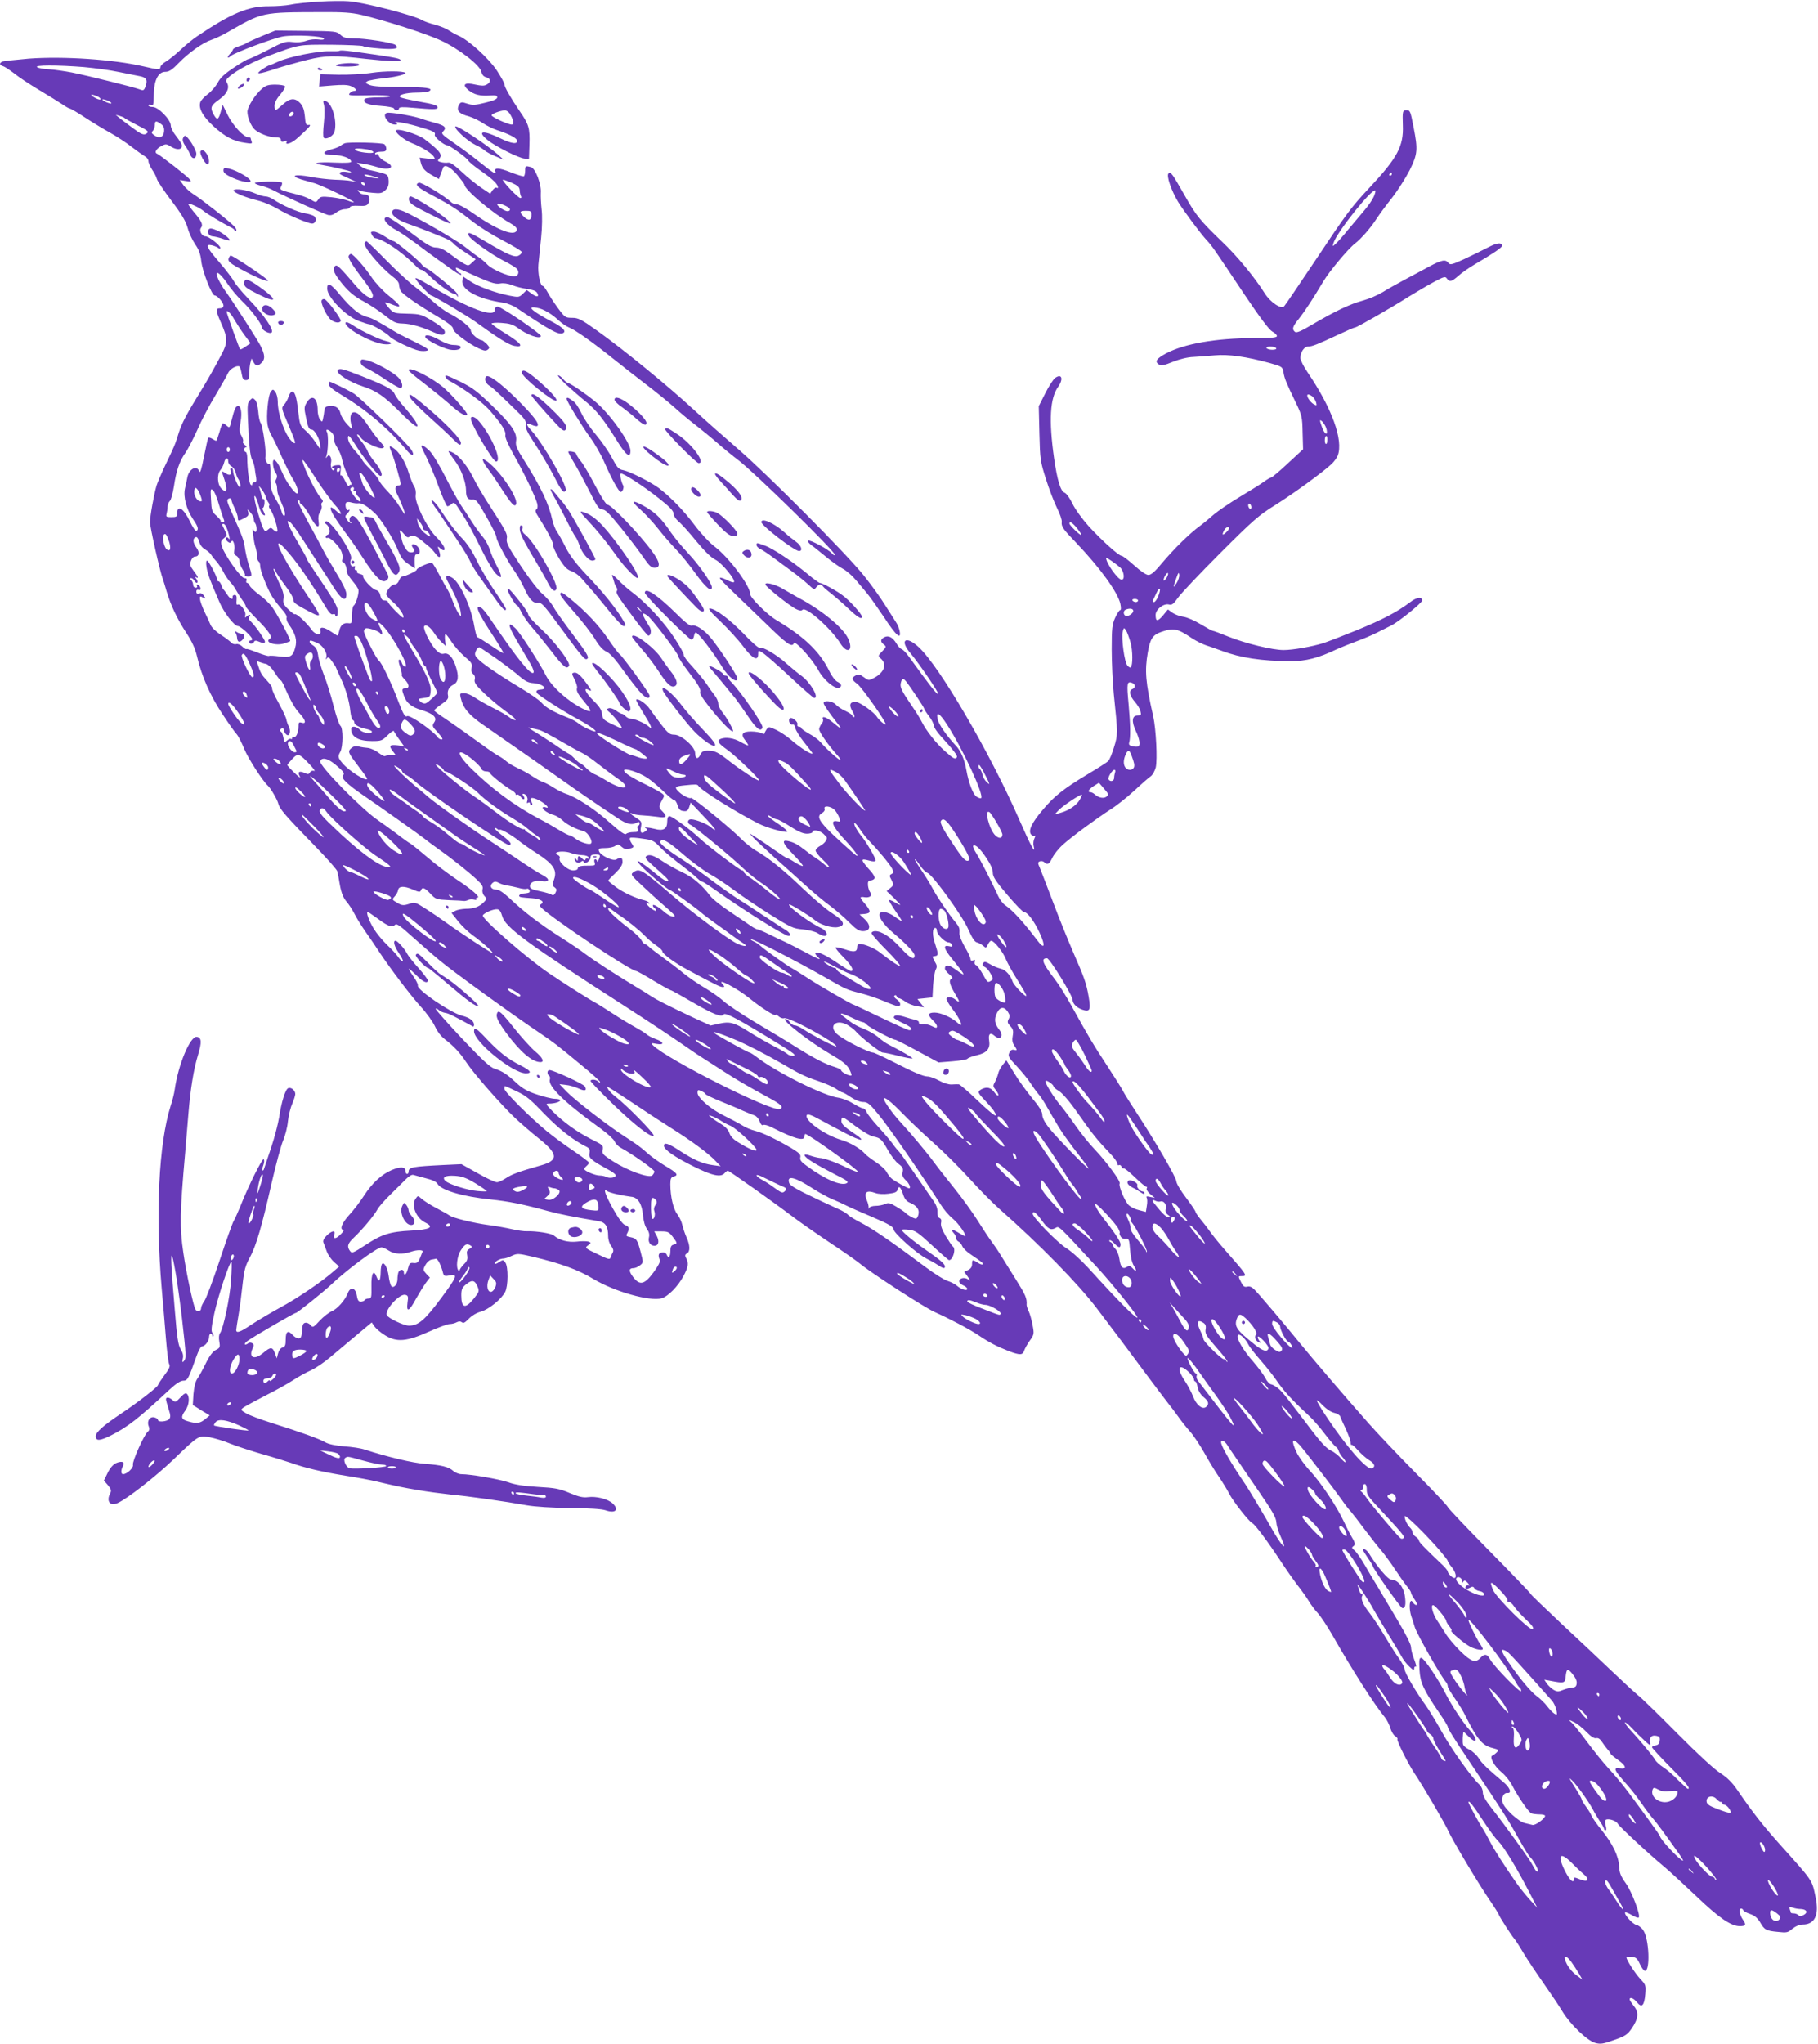 <?xml version="1.0" standalone="no"?>
<!DOCTYPE svg PUBLIC "-//W3C//DTD SVG 20010904//EN"
 "http://www.w3.org/TR/2001/REC-SVG-20010904/DTD/svg10.dtd">
<svg version="1.0" xmlns="http://www.w3.org/2000/svg"
 width="1139pt" height="1280pt" viewBox="0 0 1139 1280"
 preserveAspectRatio="xMidYMid meet">
<g transform="translate(0,1280) scale(0.1,-0.1)"
fill="#673ab7" stroke="none">
<path d="M2000 12790 c-69 -4 -150 -12 -180 -19 -30 -6 -89 -10 -131 -10 -130
2 -239 -43 -454 -188 -27 -18 -75 -57 -105 -86 -30 -28 -71 -61 -90 -72 -19
-11 -35 -27 -35 -35 0 -18 -16 -17 -105 4 -190 44 -502 65 -719 49 -80 -7
-154 -15 -164 -18 -23 -9 -22 -22 3 -30 11 -3 43 -25 72 -47 28 -23 97 -68
152 -101 56 -33 120 -73 143 -88 23 -16 46 -29 51 -29 5 0 50 -26 98 -58 49
-32 121 -75 159 -96 39 -22 97 -60 130 -86 34 -26 71 -52 83 -59 12 -6 22 -20
22 -30 0 -10 11 -34 23 -53 13 -19 27 -45 30 -59 4 -13 45 -75 92 -137 63 -83
89 -127 101 -170 8 -31 30 -77 47 -102 23 -33 33 -60 38 -105 7 -64 66 -215
84 -215 17 0 55 -44 55 -63 0 -10 -8 -17 -19 -17 -31 0 -31 -11 1 -85 47 -106
47 -128 0 -215 -43 -81 -82 -150 -125 -220 -89 -144 -119 -202 -137 -260 -24
-77 -25 -79 -83 -200 -25 -52 -50 -111 -56 -130 -16 -54 -41 -191 -41 -230 0
-32 63 -311 80 -355 4 -11 15 -46 24 -78 25 -85 66 -172 123 -259 36 -55 56
-98 68 -150 29 -124 84 -247 158 -358 38 -58 78 -115 89 -126 11 -12 33 -55
49 -95 24 -58 116 -201 148 -229 17 -15 60 -89 65 -113 8 -32 45 -75 232 -267
72 -74 134 -144 137 -155 3 -11 11 -51 17 -89 9 -48 21 -77 40 -100 15 -17 37
-51 50 -76 12 -25 44 -76 71 -115 27 -38 66 -95 85 -125 70 -106 199 -276 262
-345 35 -38 74 -93 87 -121 14 -31 38 -63 61 -80 56 -43 95 -84 134 -143 47
-72 222 -271 307 -351 38 -36 106 -94 151 -130 119 -95 122 -135 13 -166 -144
-41 -184 -56 -220 -80 -21 -14 -47 -26 -57 -26 -11 -1 -65 24 -121 56 l-102
57 -108 -5 c-200 -10 -223 -14 -223 -42 0 -8 -4 -14 -10 -14 -5 0 -10 9 -10
20 0 25 -32 27 -86 4 -62 -26 -123 -82 -172 -158 -25 -39 -67 -94 -94 -123
-45 -49 -63 -93 -36 -93 6 0 -2 -13 -18 -29 -31 -31 -49 -31 -39 0 9 28 -17
24 -49 -8 -17 -17 -24 -32 -20 -42 4 -9 13 -34 21 -56 8 -22 29 -52 46 -67
l32 -28 -35 -30 c-75 -66 -230 -171 -335 -227 -60 -33 -141 -81 -179 -106 -71
-48 -96 -57 -96 -34 0 6 7 50 15 97 8 47 19 132 25 190 10 89 17 115 46 168
39 72 74 191 138 474 25 108 56 223 69 255 14 32 28 87 31 123 4 36 16 85 27
109 10 24 19 51 19 61 0 23 -26 44 -44 37 -18 -7 -43 -87 -57 -182 -6 -38 -28
-124 -50 -190 -22 -66 -42 -126 -45 -134 -2 -8 -7 -12 -10 -9 -2 3 0 18 6 33
6 16 7 32 2 37 -8 8 -97 -169 -147 -297 -16 -38 -34 -79 -41 -90 -7 -11 -47
-123 -89 -250 -42 -126 -85 -240 -96 -253 -10 -14 -19 -33 -19 -43 0 -20 -25
-26 -35 -8 -13 20 -57 224 -76 354 -24 159 -22 254 11 625 5 58 14 166 20 240
13 160 33 285 61 376 24 79 22 108 -8 112 -41 6 -116 -173 -138 -328 -3 -25
-15 -72 -26 -105 -74 -234 -96 -676 -56 -1140 9 -99 21 -243 27 -319 6 -76 15
-147 20 -157 8 -13 1 -29 -30 -70 -22 -30 -40 -57 -40 -61 0 -11 -125 -108
-230 -178 -111 -74 -160 -117 -160 -142 0 -32 26 -30 96 5 106 54 170 104 367
287 40 37 68 55 85 55 27 0 33 11 83 153 12 34 27 62 34 62 19 0 45 34 45 58
0 12 5 22 10 22 6 0 10 -5 10 -12 0 -6 3 -8 6 -5 4 4 1 13 -5 21 -9 11 -7 39
13 128 24 108 94 318 106 318 3 0 2 -51 -2 -113 -7 -110 -49 -308 -70 -335 -6
-7 -8 -29 -4 -51 6 -36 4 -41 -21 -53 -19 -9 -40 -36 -63 -83 -19 -39 -43 -83
-54 -98 -12 -18 -20 -52 -24 -96 l-4 -68 53 -33 53 -32 -29 -24 c-33 -26 -52
-29 -107 -13 -44 12 -47 27 -16 69 23 32 28 84 10 102 -8 8 -19 3 -42 -22 -29
-31 -32 -32 -49 -16 -20 18 -41 21 -41 5 0 -5 7 -32 16 -60 13 -39 14 -52 4
-64 -14 -16 -70 -21 -70 -6 0 5 -9 13 -21 16 -29 9 -50 -21 -38 -53 7 -18 6
-27 -5 -36 -23 -18 -98 -186 -93 -207 5 -19 -37 -59 -62 -59 -14 0 -14 25 -1
50 14 26 -4 35 -41 20 -19 -8 -38 -29 -54 -61 l-24 -49 25 -29 c20 -24 23 -34
15 -50 -27 -50 -2 -84 46 -62 62 28 238 166 349 272 159 153 159 153 228 140
31 -6 89 -23 129 -40 40 -16 129 -45 198 -65 68 -19 151 -45 184 -56 86 -31
193 -56 341 -80 71 -11 156 -27 189 -35 141 -33 165 -38 265 -55 58 -10 150
-22 205 -28 110 -10 342 -43 475 -67 52 -9 158 -16 270 -17 118 -1 199 -6 223
-14 63 -22 88 3 45 43 -30 28 -103 46 -154 39 -32 -4 -57 2 -115 26 -64 27
-91 32 -199 38 -88 5 -144 14 -185 29 -57 20 -237 51 -295 51 -15 0 -37 9 -50
20 -29 26 -74 37 -180 45 -74 5 -233 43 -375 89 -22 8 -80 17 -128 20 -58 5
-99 14 -120 26 -36 21 -140 59 -333 120 -71 22 -145 50 -164 62 -33 20 -33 21
-15 35 11 8 72 41 136 74 64 32 143 76 175 97 32 21 84 50 114 63 30 14 84 51
120 82 36 30 109 92 162 136 l97 81 17 -25 c9 -13 39 -39 67 -56 73 -45 136
-39 276 24 58 26 115 47 128 47 14 0 33 5 44 11 14 7 24 7 33 0 9 -8 20 -2 43
22 18 19 48 37 74 44 50 13 131 79 154 124 19 36 20 158 1 184 -13 18 -15 18
-40 2 -14 -10 -26 -13 -26 -8 0 13 33 31 55 31 9 0 33 8 52 17 34 16 40 15
132 -6 176 -42 283 -81 379 -139 134 -80 352 -141 427 -121 41 12 102 74 137
139 30 57 34 80 17 112 -9 17 -8 23 5 30 21 12 20 50 -3 101 -10 23 -22 58
-26 77 -4 19 -18 50 -32 68 -25 33 -43 112 -43 188 0 33 4 43 20 47 34 9 23
23 -52 67 -40 24 -90 60 -112 80 -23 21 -57 48 -77 61 -20 13 -62 42 -95 63
-105 71 -288 213 -334 261 l-45 47 41 -5 c23 -2 58 -13 78 -22 40 -19 56 -14
40 13 -10 16 -197 102 -221 102 -16 0 -17 -26 -3 -35 6 -4 8 -15 5 -24 -13
-43 95 -147 322 -310 41 -30 79 -65 84 -78 5 -13 23 -32 41 -41 70 -38 208
-135 208 -147 0 -7 -7 -18 -14 -25 -22 -17 -153 30 -244 88 -66 43 -72 49 -66
74 5 25 1 30 -73 66 -89 45 -177 109 -243 176 -42 43 -43 46 -20 46 35 0 70
11 70 21 0 5 -15 9 -32 9 -18 0 -69 12 -113 27 -61 20 -91 37 -130 73 -59 55
-87 73 -137 89 -28 9 -77 55 -203 188 -91 97 -165 180 -165 186 0 5 8 3 18 -6
9 -9 28 -17 42 -19 21 -3 51 -18 173 -85 4 -2 7 3 7 11 0 24 -28 45 -77 57
-70 18 -283 163 -275 188 2 7 -10 32 -27 56 -43 61 -39 64 15 11 44 -45 74
-58 74 -34 0 6 -26 41 -58 77 -33 36 -65 77 -72 91 -15 30 -60 80 -72 80 -17
0 -7 -37 22 -79 17 -24 27 -47 24 -50 -3 -3 -15 8 -27 24 -11 17 -44 53 -73
80 -29 28 -66 73 -82 100 -30 49 -50 105 -38 105 3 0 33 -20 67 -45 62 -46 86
-54 106 -34 8 8 36 -12 103 -73 51 -45 129 -114 174 -151 78 -66 464 -345 631
-457 87 -59 98 -67 260 -201 61 -50 112 -96 114 -102 2 -8 -1 -8 -10 1 -15 14
-49 16 -49 4 0 -5 60 -67 133 -138 138 -135 251 -222 262 -204 7 11 -170 191
-238 243 -20 15 -41 37 -47 47 -10 20 -10 20 19 2 16 -9 80 -51 143 -93 62
-42 165 -109 228 -149 128 -80 241 -163 285 -211 l30 -31 -50 7 c-63 9 -116
31 -205 89 -73 48 -100 56 -100 32 0 -24 66 -70 185 -129 118 -59 171 -70 195
-42 7 8 16 15 20 15 8 0 294 -202 408 -289 42 -32 147 -105 232 -162 85 -56
170 -116 188 -131 62 -53 408 -277 468 -303 94 -42 214 -105 274 -145 66 -45
119 -72 191 -100 69 -26 86 -25 95 2 4 13 20 41 35 63 28 39 29 42 18 100 -6
33 -17 71 -24 85 -7 14 -13 33 -13 40 3 41 -7 63 -68 160 -36 58 -78 125 -93
149 -14 24 -40 62 -57 85 -17 22 -56 82 -87 131 -31 50 -96 140 -144 200 -49
61 -109 137 -133 170 -47 64 -148 184 -209 250 -21 22 -54 63 -74 92 -61 87
-22 73 77 -28 50 -52 142 -139 204 -194 62 -55 163 -155 224 -222 61 -68 145
-153 187 -190 260 -230 499 -474 616 -629 122 -161 192 -254 288 -384 59 -80
126 -167 147 -195 22 -27 54 -70 72 -95 17 -25 50 -66 72 -91 23 -25 63 -86
91 -135 27 -49 68 -117 92 -151 23 -34 52 -81 64 -105 24 -48 126 -177 145
-185 16 -6 99 -118 178 -238 32 -49 80 -117 105 -150 26 -33 58 -78 71 -100
13 -22 38 -56 56 -75 18 -19 58 -80 90 -135 125 -219 262 -434 331 -518 12
-15 28 -46 34 -68 7 -22 21 -45 31 -50 10 -6 16 -14 13 -19 -5 -9 69 -157 105
-210 51 -75 196 -322 215 -366 20 -47 180 -316 252 -422 35 -51 63 -96 63 -99
0 -8 81 -134 96 -150 6 -6 33 -47 58 -90 26 -43 84 -130 129 -194 45 -64 98
-143 117 -175 48 -79 154 -181 204 -195 33 -9 49 -7 118 18 70 24 84 34 110
71 43 62 47 103 14 142 -14 18 -26 36 -26 41 0 18 25 8 46 -18 30 -37 46 -21
52 52 4 54 3 58 -30 93 -33 35 -88 120 -88 136 0 4 15 6 33 4 27 -3 35 -10 51
-45 11 -24 25 -43 32 -43 34 0 26 199 -10 253 -12 18 -32 33 -44 35 -22 3 -80
68 -70 78 3 3 22 -5 42 -17 20 -12 40 -19 43 -15 13 13 -43 161 -81 214 -32
45 -40 65 -42 106 -3 64 -39 140 -110 228 -30 37 -58 77 -63 90 -5 13 -21 38
-35 57 -14 19 -26 39 -26 43 0 5 -15 32 -33 61 -50 79 -53 84 -25 57 32 -33
97 -123 128 -180 13 -25 34 -60 47 -79 13 -19 23 -38 23 -42 0 -5 4 -9 9 -9 6
0 6 12 1 30 -5 18 -5 32 1 36 16 10 66 -6 75 -25 9 -17 189 -185 295 -273 31
-26 119 -107 197 -181 141 -135 217 -187 272 -187 38 0 42 9 20 40 -21 29 -27
70 -11 70 5 0 11 -5 13 -10 2 -6 21 -17 43 -24 29 -10 46 -25 62 -51 27 -48
37 -54 112 -61 55 -6 62 -5 91 20 20 16 44 26 64 26 75 0 104 59 82 166 -25
118 -11 97 -233 345 -101 113 -170 202 -258 331 -33 48 -63 78 -108 107 -37
23 -144 122 -266 245 -112 113 -224 223 -250 243 -25 21 -100 90 -166 153 -66
63 -207 196 -313 294 -105 99 -192 182 -192 186 0 4 -117 126 -260 271 -143
145 -260 268 -260 274 0 5 -89 100 -198 210 -109 110 -243 252 -299 315 -153
173 -349 402 -428 499 -83 103 -256 307 -287 338 -15 15 -29 21 -44 17 -17 -4
-25 1 -38 27 -20 40 -20 39 4 39 38 0 34 5 -111 170 -36 41 -76 91 -89 110
-13 19 -39 53 -57 74 -18 22 -33 44 -33 49 0 5 -27 45 -60 89 -33 43 -60 89
-60 101 0 24 -129 246 -245 423 -40 61 -81 126 -90 144 -9 18 -56 92 -103 164
-85 129 -110 172 -220 370 -30 55 -76 129 -103 164 -78 102 -90 132 -49 132
16 0 160 -233 160 -261 1 -23 25 -48 59 -60 49 -17 56 -4 42 78 -15 87 -27
120 -96 278 -31 72 -88 211 -125 310 -38 99 -75 197 -84 218 -15 34 -15 38 -1
44 9 3 21 1 28 -6 19 -19 31 -12 50 28 10 21 39 58 66 82 54 49 203 159 300
222 36 22 102 75 147 116 45 42 92 83 104 91 11 8 25 33 31 55 11 50 2 239
-16 320 -48 213 -54 284 -34 400 15 87 31 110 86 129 77 26 99 22 195 -43 24
-15 61 -34 83 -41 22 -7 67 -23 100 -35 116 -44 251 -64 431 -65 95 0 174 20
287 74 29 13 86 36 127 51 41 15 98 39 125 53 28 14 69 35 92 46 48 24 193
142 193 156 0 25 -34 21 -73 -9 -85 -64 -176 -111 -337 -177 -91 -37 -185 -73
-210 -81 -72 -22 -190 -43 -248 -43 -71 0 -238 41 -346 84 -49 20 -92 36 -97
36 -5 0 -39 19 -76 41 -37 23 -86 44 -108 47 -22 3 -53 14 -69 25 l-29 21 -31
-38 c-34 -39 -46 -39 -46 4 0 34 50 73 83 65 19 -5 29 2 57 42 18 26 137 152
264 279 206 206 243 238 341 299 113 70 308 212 358 260 16 15 32 38 38 52 37
97 -37 299 -189 522 -25 36 -44 76 -45 89 0 37 24 72 48 72 26 0 60 14 193 76
51 24 97 44 103 44 11 0 222 121 334 192 44 27 113 68 154 90 67 36 76 39 86
24 17 -23 30 -20 72 17 21 19 67 51 103 72 116 68 170 105 170 115 0 24 -32
20 -87 -9 -32 -17 -98 -49 -147 -72 -80 -37 -91 -39 -102 -25 -17 24 -42 19
-124 -25 -41 -22 -111 -60 -155 -83 -44 -24 -104 -57 -132 -75 -29 -18 -85
-42 -125 -53 -81 -22 -175 -67 -318 -151 -70 -42 -98 -53 -107 -45 -20 17 -16
32 26 84 38 48 88 125 153 234 37 62 156 204 197 235 37 28 101 101 135 155
16 25 59 83 96 130 37 47 87 126 112 175 50 101 52 128 24 270 -20 102 -21
105 -46 105 -22 0 -24 -7 -21 -95 5 -130 -33 -202 -209 -390 -116 -124 -143
-161 -339 -455 -101 -151 -189 -281 -196 -288 -18 -20 -87 26 -121 81 -65 103
-175 236 -269 325 -134 129 -162 163 -228 280 -84 148 -93 160 -106 146 -15
-14 18 -108 60 -178 38 -61 141 -199 180 -241 33 -35 44 -52 235 -338 99 -147
155 -222 175 -233 16 -8 29 -21 29 -28 0 -10 -31 -13 -147 -13 -236 -1 -431
-35 -546 -95 -63 -34 -75 -52 -45 -71 12 -8 34 -4 87 18 43 17 93 29 128 30
32 2 92 6 134 10 84 8 198 -8 344 -48 78 -22 80 -24 86 -57 6 -39 17 -66 77
-190 39 -81 41 -90 43 -189 l3 -104 -95 -88 c-52 -49 -99 -88 -105 -89 -5 0
-26 -12 -45 -26 -19 -14 -86 -56 -150 -94 -63 -38 -137 -88 -165 -112 -27 -24
-67 -57 -89 -73 -62 -45 -160 -142 -232 -227 -46 -56 -71 -78 -88 -78 -14 0
-48 23 -89 60 -37 33 -72 60 -79 60 -18 0 -123 95 -206 185 -41 46 -85 106
-102 142 -17 35 -38 64 -49 68 -25 8 -46 77 -66 215 -34 240 -26 377 26 449
34 49 22 84 -19 55 -12 -9 -40 -52 -62 -96 l-41 -81 4 -171 c4 -164 6 -176 41
-286 20 -63 51 -144 69 -180 18 -36 32 -75 30 -88 -4 -28 9 -46 90 -130 150
-157 260 -309 277 -382 5 -25 5 -40 -1 -40 -5 0 -19 -21 -31 -47 -19 -42 -22
-66 -22 -198 0 -82 6 -208 13 -280 26 -247 26 -256 1 -335 -12 -40 -28 -78
-36 -85 -7 -8 -64 -44 -126 -81 -154 -93 -208 -135 -282 -222 -70 -82 -95
-133 -75 -157 7 -8 17 -12 22 -9 6 4 5 -3 -1 -15 -6 -11 -9 -33 -5 -48 14 -59
-16 -4 -91 167 -182 416 -498 957 -629 1078 -82 76 -123 45 -51 -39 52 -61
179 -248 173 -254 -6 -7 -54 54 -186 237 -15 21 -34 40 -42 43 -9 3 -24 18
-33 35 -24 40 -51 54 -77 40 -25 -13 -25 -29 -2 -46 16 -12 15 -15 -11 -42
-27 -28 -27 -29 -7 -47 38 -35 20 -85 -43 -119 -35 -18 -35 -18 -65 4 -24 18
-33 20 -51 11 -28 -16 -27 -26 10 -53 30 -23 186 -244 177 -253 -5 -5 -42 27
-55 48 -17 27 -103 89 -127 91 -41 5 -50 -16 -25 -58 11 -20 16 -36 10 -36 -6
0 -11 4 -11 9 0 5 -19 18 -42 29 -24 11 -52 29 -62 41 -20 22 -76 29 -76 9 0
-10 35 -62 88 -129 31 -38 23 -37 -28 6 -43 36 -74 46 -64 21 3 -7 -1 -20 -8
-27 -7 -8 -14 -22 -16 -33 -3 -16 55 -99 115 -166 12 -13 20 -26 18 -28 -5 -6
-89 69 -123 110 -13 15 -46 40 -73 54 -27 15 -49 31 -49 36 0 4 -7 8 -15 8 -8
0 -12 6 -9 14 6 16 -36 50 -48 38 -12 -12 2 -44 17 -38 8 3 15 -6 18 -23 3
-15 28 -55 56 -90 28 -35 51 -65 51 -67 0 -15 -75 32 -138 87 -23 20 -64 47
-89 59 -45 21 -47 21 -60 4 -7 -10 -13 -22 -13 -26 0 -5 -9 -4 -19 2 -11 5
-40 10 -66 10 -55 0 -66 -18 -36 -56 12 -15 20 -29 18 -31 -2 -2 -24 8 -48 22
-43 24 -91 31 -123 19 -28 -11 -17 -28 41 -69 56 -40 206 -185 199 -192 -5 -6
-110 62 -181 117 -77 61 -96 70 -140 70 -28 0 -38 -5 -47 -25 -15 -32 -33 -27
-33 10 -1 40 -87 115 -131 115 -28 0 -39 9 -81 63 -26 34 -59 79 -73 99 -22
33 -74 68 -84 57 -3 -2 18 -40 45 -84 51 -83 61 -108 32 -83 -25 21 -87 48
-111 48 -11 0 -25 7 -32 15 -7 8 -17 15 -22 15 -6 0 -23 9 -39 21 -17 12 -37
18 -46 14 -15 -5 -14 -9 9 -28 31 -27 84 -97 72 -97 -5 0 -34 13 -64 28 -49
24 -55 31 -58 61 -3 26 -16 47 -53 83 -52 51 -68 89 -28 67 18 -9 16 -3 -11
35 -43 59 -65 79 -85 74 -14 -3 -13 -8 5 -43 11 -22 18 -46 15 -53 -6 -17 5
-38 50 -91 45 -55 44 -65 -2 -44 -96 44 -206 141 -243 214 -39 77 -162 268
-191 295 -52 50 -48 19 11 -81 32 -55 70 -120 85 -144 14 -25 22 -48 17 -53
-17 -17 -100 86 -259 320 -52 78 -76 102 -89 89 -9 -9 23 -69 96 -179 37 -57
66 -105 64 -107 -2 -2 -38 19 -80 48 -42 28 -79 51 -83 51 -5 0 -13 33 -20 72
-20 119 -90 273 -139 301 -35 21 -47 11 -27 -24 40 -71 74 -149 80 -184 6 -37
5 -39 -9 -21 -9 11 -25 45 -37 75 -11 31 -27 66 -34 77 -8 12 -30 52 -50 90
-20 38 -41 73 -46 78 -9 10 -99 -29 -99 -42 0 -8 -74 -42 -90 -42 -6 0 -15
-11 -20 -25 -6 -15 -17 -25 -29 -25 -19 0 -51 -39 -51 -61 0 -7 18 -28 40 -47
39 -33 77 -89 66 -99 -5 -6 -96 87 -96 99 0 4 -9 8 -20 8 -15 0 -22 9 -27 30
-4 21 -13 32 -29 36 -25 6 -88 77 -78 87 4 3 -5 9 -20 13 -14 3 -23 10 -20 15
3 5 0 9 -6 9 -7 0 -10 7 -7 14 4 10 1 13 -7 10 -18 -7 -28 23 -17 45 18 32
-131 253 -158 236 -9 -5 -8 -10 4 -18 21 -16 28 -57 10 -64 -18 -6 -20 -26 -3
-21 16 6 76 -54 88 -88 6 -15 8 -35 5 -45 -4 -11 -2 -19 4 -19 11 0 26 -38 23
-58 -2 -6 14 -32 34 -57 21 -24 39 -51 40 -60 3 -23 -17 -89 -30 -97 -6 -4
-11 -31 -11 -60 0 -50 -1 -53 -23 -50 -30 4 -49 -12 -57 -49 -4 -16 -8 -29
-10 -29 -2 0 -21 11 -41 25 -46 31 -74 33 -67 5 8 -30 -32 -26 -54 6 -32 45
-97 106 -106 98 -2 -3 -21 11 -40 30 -31 29 -35 40 -31 68 4 25 -4 52 -31 107
-19 41 -33 76 -31 79 3 3 9 -4 12 -14 4 -10 31 -51 61 -91 30 -39 53 -80 51
-89 -2 -12 13 -26 47 -45 83 -46 110 -58 113 -49 2 5 -19 42 -46 82 -175 259
-265 439 -170 336 68 -71 166 -213 261 -373 19 -31 32 -45 42 -41 8 3 15 1 15
-4 0 -6 4 -10 8 -10 5 0 8 15 8 33 -1 31 -21 65 -158 269 -21 31 -38 59 -38
63 0 4 -19 39 -42 78 -53 90 -81 148 -75 153 9 9 40 -30 106 -133 36 -56 89
-137 116 -179 28 -42 54 -84 60 -93 52 -85 85 -105 85 -51 0 18 -21 64 -57
122 -31 51 -71 120 -88 153 -17 33 -56 105 -86 160 -69 128 -83 158 -68 153 6
-2 9 -7 7 -11 -2 -5 5 -13 14 -18 9 -5 31 -36 49 -69 38 -71 63 -87 55 -35 -4
23 -1 44 9 59 9 13 13 30 10 39 -4 8 -2 18 4 22 7 4 4 14 -9 27 -37 40 -131
239 -112 237 4 0 41 -52 82 -117 41 -64 95 -138 119 -164 47 -52 50 -77 4 -34
-15 14 -29 22 -31 17 -5 -15 22 -61 89 -152 35 -46 83 -115 107 -154 91 -141
131 -177 160 -142 8 10 7 21 -5 43 -8 16 -42 81 -75 144 -82 158 -116 210
-139 210 -20 0 -27 -34 -9 -43 6 -3 5 -4 -1 -3 -7 1 -19 11 -26 23 -12 18 -12
23 2 36 16 17 21 32 6 23 -12 -8 -23 36 -12 47 5 5 20 5 32 1 13 -4 34 -7 47
-5 20 2 58 -21 105 -67 31 -29 109 -152 131 -206 31 -73 37 -82 78 -110 l37
-25 -1 32 c-1 50 1 57 17 57 23 0 18 37 -7 55 -25 17 -38 4 -18 -19 14 -18 -2
-30 -28 -22 -17 6 -43 54 -47 88 -1 9 -5 23 -8 32 -9 24 2 19 25 -9 14 -18 24
-23 32 -16 18 15 39 8 77 -23 19 -15 41 -33 49 -40 8 -6 25 -25 37 -41 26 -36
39 -28 24 16 -11 31 -10 31 7 16 10 -10 21 -14 25 -11 9 10 -10 41 -54 86 -57
59 -132 213 -125 257 3 20 0 41 -9 55 -8 11 -23 49 -34 84 -21 70 -60 133 -97
157 -28 18 -29 16 -10 -30 15 -36 56 -178 56 -195 0 -6 -6 -10 -14 -10 -21 0
-25 -21 -10 -50 25 -48 56 -130 50 -130 -2 0 -16 21 -32 47 -15 26 -49 69 -75
96 -27 27 -51 59 -55 69 -3 11 -28 42 -55 70 -27 27 -49 53 -49 57 0 4 -18 27
-40 52 -39 43 -56 77 -48 99 2 6 19 -14 38 -45 52 -85 148 -205 164 -205 18 0
1 41 -33 83 -22 26 -43 58 -47 70 -3 12 -22 41 -41 65 -19 23 -30 42 -24 42 6
0 15 -9 21 -19 13 -26 115 -75 137 -67 14 6 12 11 -14 39 -17 18 -48 59 -70
92 -49 73 -76 98 -100 93 -19 -4 -24 -42 -9 -88 6 -22 3 -21 -29 13 -19 20
-38 51 -42 68 -7 34 -32 52 -71 47 -20 -2 -28 -9 -30 -28 -1 -14 -5 -36 -8
-50 -5 -24 -6 -24 -20 -6 -8 11 -14 37 -14 59 0 76 -36 101 -68 47 -17 -27
-17 -36 -6 -89 13 -67 20 -81 37 -81 17 0 47 -53 52 -90 2 -16 2 -30 1 -30 -2
0 -16 19 -31 43 -15 23 -43 56 -62 72 -33 29 -35 35 -45 120 -10 93 -22 129
-41 122 -6 -2 -15 -16 -20 -33 -5 -16 -18 -38 -28 -49 -17 -19 -16 -23 27
-123 50 -117 53 -133 23 -106 -43 39 -89 168 -89 251 0 22 -7 48 -15 59 -14
18 -16 18 -29 1 -16 -21 -29 -153 -20 -205 3 -20 14 -50 24 -67 10 -16 39 -76
64 -133 26 -57 57 -120 70 -140 27 -41 41 -92 27 -92 -16 0 -71 77 -93 132
-21 50 -40 78 -52 78 -12 0 -5 -57 9 -78 12 -16 13 -27 6 -41 -6 -10 -7 -22
-3 -26 4 -3 8 -19 8 -33 1 -28 6 -41 32 -102 9 -19 16 -43 17 -52 3 -29 -14
-21 -21 10 -4 15 -17 43 -28 62 -37 61 -43 83 -42 162 1 42 -1 75 -5 72 -12
-7 -31 26 -26 46 7 26 -17 196 -30 212 -6 7 -13 39 -15 71 -3 33 -11 65 -20
73 -14 14 -17 14 -32 -2 -15 -15 -17 -32 -13 -118 7 -166 14 -232 27 -256 7
-13 14 -37 16 -54 2 -17 6 -43 9 -58 3 -20 0 -28 -10 -28 -8 0 -15 -5 -15 -12
0 -8 -3 -9 -10 -2 -9 9 -21 99 -21 167 0 20 -5 37 -10 37 -5 0 -9 7 -9 15 0 8
5 15 12 15 6 0 3 6 -8 14 -10 8 -16 18 -12 22 4 4 0 19 -9 35 -14 23 -15 37
-6 86 11 61 2 108 -20 100 -12 -4 -19 -21 -38 -95 -10 -41 -11 -43 -28 -28
-10 9 -20 16 -24 16 -4 0 -14 -25 -22 -55 -9 -30 -18 -55 -21 -55 -2 0 -13 5
-24 12 -10 7 -22 10 -25 7 -3 -3 -15 -57 -27 -118 -16 -82 -24 -107 -30 -92
-14 40 -63 16 -74 -37 -3 -15 -9 -46 -15 -70 -12 -53 9 -131 51 -194 31 -45
36 -63 21 -73 -6 -3 -24 24 -41 60 -40 83 -80 108 -80 49 0 -19 -5 -22 -36
-22 -32 0 -35 2 -30 22 3 11 6 31 6 43 0 12 6 28 14 36 8 7 19 49 26 93 14 95
34 156 72 209 15 22 49 87 75 145 25 58 76 155 113 215 36 61 71 122 78 138
11 26 55 52 72 42 4 -2 10 -23 14 -45 5 -31 11 -40 26 -40 17 0 20 7 21 43 1
23 4 53 8 67 l7 25 12 -22 c16 -28 26 -29 52 -3 22 22 20 49 -8 105 -17 35
-183 293 -222 345 -14 19 -33 52 -43 73 -28 62 6 46 55 -25 23 -35 67 -88 99
-118 56 -54 119 -139 119 -159 0 -19 50 -45 62 -33 16 16 -47 108 -142 207
-43 45 -85 95 -94 113 -9 17 -50 71 -91 119 -82 95 -92 117 -47 107 15 -4 33
-11 40 -17 8 -6 12 -6 12 1 0 16 -72 72 -92 72 -24 0 -43 37 -28 55 14 17 2
42 -47 99 -18 22 -33 43 -33 48 0 10 69 -21 95 -43 19 -17 125 -80 172 -103
13 -6 23 -15 23 -19 0 -5 4 -6 9 -2 5 3 0 16 -12 28 -30 32 -204 169 -254 200
-22 14 -51 40 -64 58 l-23 32 38 -6 c38 -6 38 -6 20 15 -23 24 -181 147 -199
155 -20 7 -7 32 27 49 27 14 32 13 62 -6 36 -21 66 -18 66 8 0 8 -16 34 -35
58 -20 24 -35 54 -35 68 0 36 -78 116 -113 116 -15 0 -27 4 -27 10 0 5 7 7 15
4 17 -7 16 -9 19 73 2 83 29 133 71 133 24 0 43 12 85 56 65 66 150 126 203
144 22 7 67 28 100 47 224 128 214 126 592 127 130 1 188 -3 248 -17 146 -34
412 -119 502 -162 112 -52 243 -154 251 -195 4 -19 14 -30 30 -34 30 -8 31
-31 3 -46 -15 -9 -34 -8 -71 0 -67 16 -86 1 -43 -35 35 -28 75 -38 136 -33 34
2 44 0 44 -12 0 -10 -23 -21 -74 -33 -64 -16 -80 -17 -114 -6 -32 11 -40 10
-48 -2 -24 -38 -7 -61 59 -78 23 -7 62 -25 87 -42 24 -16 66 -37 92 -45 64
-20 116 -46 121 -61 9 -29 -32 -24 -104 11 -108 53 -150 47 -79 -11 45 -38
197 -114 231 -116 l28 -2 3 90 c3 103 -3 125 -62 210 -54 79 -95 150 -95 167
0 8 -21 46 -47 86 -51 77 -179 193 -242 219 -18 8 -45 23 -60 33 -14 11 -53
26 -85 35 -32 8 -68 21 -80 28 -45 29 -364 112 -461 119 -33 3 -116 2 -185 -2z
m-1475 -410 c66 -6 165 -19 220 -31 55 -11 116 -23 135 -27 38 -8 46 -24 31
-65 -9 -24 -13 -26 -38 -16 -38 14 -318 84 -423 105 -47 9 -111 18 -142 20
-32 1 -65 7 -75 13 -24 14 129 14 292 1z m88 -185 c9 -4 17 -11 17 -16 0 -5
-13 -3 -30 6 -44 23 -34 31 13 10z m82 -37 c7 -7 2 -8 -15 -3 -14 4 -29 12
-35 17 -7 7 -2 8 15 3 14 -4 30 -12 35 -17z m2499 -70 c24 -39 29 -68 12 -68
-23 0 -126 47 -126 58 0 9 52 29 82 31 10 1 24 -9 32 -21z m-2414 -27 c3 -3
36 -22 73 -41 79 -40 84 -45 60 -59 -14 -7 -31 0 -78 35 -33 24 -71 53 -85 64
l-25 21 25 -7 c14 -4 27 -9 30 -13z m228 -37 c17 -12 22 -24 20 -47 -3 -37
-31 -47 -63 -23 -16 12 -18 17 -7 27 6 7 12 23 12 36 0 27 8 29 38 7z m7712
-314 c0 -5 -5 -10 -11 -10 -5 0 -7 5 -4 10 3 6 8 10 11 10 2 0 4 -4 4 -10z
m-113 -141 c-8 -19 -34 -57 -58 -85 -24 -28 -70 -83 -102 -121 -31 -39 -67
-79 -78 -89 -22 -19 -22 -19 -14 6 21 67 243 345 262 327 2 -3 -2 -20 -10 -38z
m-7139 -770 c14 -24 42 -67 63 -96 l39 -52 -31 -21 c-16 -12 -32 -20 -35 -17
-5 4 -84 225 -84 234 0 17 28 -10 48 -48z m6527 -179 c4 -6 -6 -10 -24 -10
-16 0 -33 5 -36 10 -4 6 6 10 24 10 16 0 33 -4 36 -10z m227 -302 c9 -7 19
-24 23 -36 6 -22 5 -23 -14 -13 -18 10 -41 40 -41 55 0 10 15 7 32 -6z m87
-198 c5 -16 6 -32 2 -34 -9 -6 -25 24 -37 64 -6 22 -5 23 9 12 8 -7 20 -26 26
-42z m-6230 -29 c11 -11 17 -28 14 -39 -2 -11 6 -34 20 -55 13 -20 27 -54 31
-77 4 -23 20 -69 37 -102 17 -33 26 -57 20 -54 -5 3 -11 0 -14 -6 -3 -7 -13 6
-24 29 -11 24 -23 40 -27 36 -4 -4 -5 9 -2 30 4 35 3 36 -25 34 -26 -2 -43
-17 -18 -17 5 0 7 -5 3 -11 -10 -17 -27 18 -20 44 3 12 1 29 -4 37 -9 13 -11
13 -21 0 -9 -12 -10 -11 -4 5 11 34 13 129 4 148 -13 23 6 22 30 -2z m6237
-46 c-1 -33 -16 -33 -16 0 0 14 4 25 9 25 5 0 8 -11 7 -25z m-6876 -60 c0 -8
-4 -15 -10 -15 -5 0 -10 7 -10 15 0 8 5 15 10 15 6 0 10 -7 10 -15z m-10 -75
c0 -10 9 -24 20 -30 11 -6 23 -23 26 -38 4 -15 10 -31 14 -37 14 -18 22 -55
12 -55 -11 0 -42 77 -42 103 0 9 -5 17 -11 17 -6 0 -8 -7 -5 -16 10 -26 -4
-35 -30 -18 -28 19 -28 20 -8 -39 9 -25 14 -54 12 -63 -3 -15 -5 -14 -27 3
-29 24 -34 91 -10 120 9 10 19 30 23 46 7 31 26 37 26 7z m700 -49 c0 -6 -4
-13 -10 -16 -5 -3 -10 1 -10 9 0 9 5 16 10 16 6 0 10 -4 10 -9z m183 -100 c22
-40 37 -74 35 -76 -9 -10 -68 59 -77 88 -5 18 -12 40 -17 51 -5 14 -3 17 7 14
7 -2 31 -37 52 -77z m-648 -71 c4 -14 12 -31 18 -38 5 -7 7 -15 3 -19 -3 -3 0
-13 7 -22 19 -22 52 -129 44 -138 -4 -4 -15 1 -24 10 -15 15 -18 15 -34 1 -16
-14 -18 -14 -29 6 -14 27 -49 144 -55 185 -7 42 12 13 26 -42 6 -23 17 -48 25
-54 17 -14 18 -5 4 22 -6 10 -7 19 -3 19 4 0 9 14 10 30 1 17 -2 28 -6 25 -5
-2 -11 8 -13 23 -3 15 -9 36 -13 47 -6 15 -4 14 12 -5 11 -14 24 -36 28 -50z
m-407 2 c10 -29 9 -33 -6 -30 -21 4 -41 44 -34 70 4 16 7 17 17 6 7 -7 17 -28
23 -46z m958 42 c-3 -8 -2 -12 4 -9 6 3 10 0 10 -8 0 -8 7 -20 15 -27 16 -13
20 -31 8 -29 -15 1 -64 69 -58 79 10 16 28 12 21 -6z m-846 -88 c12 -39 25
-81 30 -93 8 -19 6 -23 -7 -23 -9 0 -14 3 -10 6 3 3 -9 18 -26 34 -29 25 -32
34 -35 101 -4 67 -3 72 12 60 9 -7 25 -45 36 -85z m80 24 c0 -6 9 -30 20 -52
11 -23 20 -50 20 -60 0 -22 3 -22 41 -2 24 12 29 20 24 37 -6 22 -6 22 14 -2
12 -13 21 -31 21 -40 0 -10 3 -21 7 -25 11 -11 15 -56 4 -56 -5 0 -12 6 -14
13 -10 24 3 -81 13 -107 5 -15 10 -40 10 -56 0 -16 5 -32 10 -35 6 -3 10 -16
10 -29 0 -28 42 -136 74 -190 14 -22 41 -58 61 -80 21 -22 34 -45 31 -53 -4
-8 3 -28 14 -43 42 -59 53 -99 39 -147 -15 -54 -30 -62 -99 -53 -30 4 -60 6
-65 3 -6 -2 -39 8 -74 22 -35 14 -65 24 -68 21 -3 -2 -14 5 -25 16 -11 11 -28
18 -39 15 -10 -3 -24 2 -31 10 -7 8 -36 30 -65 49 -30 19 -58 46 -64 62 -6 15
-23 52 -38 82 -14 30 -27 65 -28 78 -2 19 1 21 18 11 18 -9 19 -8 7 10 -8 13
-19 19 -30 15 -12 -4 -18 0 -18 11 0 11 5 15 14 12 9 -4 13 0 12 11 -2 9 -9
18 -16 20 -7 3 -10 0 -6 -7 4 -6 1 -11 -8 -11 -9 0 -16 8 -16 18 0 10 -5 23
-12 30 -9 9 -9 12 0 12 6 0 15 -8 21 -17 5 -10 13 -15 17 -11 4 4 1 15 -7 25
-9 11 -10 14 -1 9 19 -11 14 2 -15 40 -22 29 -25 40 -17 62 5 15 16 27 24 27
28 0 33 26 10 57 -22 30 -24 58 -3 65 7 3 16 -10 21 -28 5 -21 19 -39 37 -49
15 -9 33 -24 39 -35 6 -10 22 -30 35 -44 12 -15 31 -42 40 -61 9 -19 28 -47
41 -62 14 -14 32 -39 40 -55 8 -15 25 -42 37 -59 13 -17 23 -35 23 -41 0 -6
31 -41 69 -79 78 -79 100 -112 81 -124 -36 -22 41 -46 92 -28 18 6 35 12 36
14 6 4 -79 165 -111 210 -16 23 -53 59 -83 80 -29 22 -56 47 -60 57 -3 9 -10
17 -16 17 -5 0 -8 7 -4 15 3 10 -1 15 -13 15 -22 0 -126 147 -141 199 -8 29
-6 36 13 51 20 17 20 20 7 46 -8 16 -16 32 -18 37 -2 4 2 7 8 7 11 0 26 -32
36 -78 4 -19 3 -23 -4 -13 -6 8 -12 9 -16 3 -3 -5 1 -16 10 -23 13 -10 17 -10
24 1 11 18 25 -31 17 -60 -3 -13 1 -24 14 -30 10 -6 19 -21 19 -33 0 -12 9
-35 19 -51 11 -17 18 -33 15 -38 -3 -4 6 -8 20 -8 27 0 27 3 4 75 -9 28 -19
72 -23 99 -8 55 -11 65 -84 229 -26 58 -31 74 -24 81 10 10 23 7 23 -4z m6390
-46 c0 -8 -4 -12 -10 -9 -5 3 -10 13 -10 21 0 8 5 12 10 9 6 -3 10 -13 10 -21z
m-5190 -130 c0 -8 6 -14 13 -14 7 0 18 -9 25 -20 17 -27 6 -25 -32 6 -17 15
-34 41 -38 58 l-6 31 19 -24 c10 -13 19 -29 19 -37z m4100 -4 c17 -22 28 -40
24 -40 -11 0 -74 62 -74 72 0 18 20 5 50 -32z m950 2 c0 -5 -9 -17 -20 -27
-22 -20 -26 -14 -10 16 11 19 30 26 30 11z m-6640 -84 c13 -43 6 -65 -16 -47
-16 13 -29 73 -19 89 10 16 20 3 35 -42z m5958 -161 c24 -23 31 -77 9 -77 -23
0 -97 104 -97 136 0 7 58 -33 88 -59z m288 -69 c-9 -12 -16 -17 -16 -10 0 18
24 54 28 42 2 -5 -4 -20 -12 -32z m64 -31 c-23 -33 -22 -29 1 37 11 32 15 35
17 17 2 -12 -6 -36 -18 -54z m-114 -81 c-8 -20 -20 -36 -26 -36 -7 0 -10 3 -8
8 2 4 12 25 22 47 23 49 33 32 12 -19z m-126 -26 c0 -5 -6 -10 -14 -10 -8 0
-18 5 -21 10 -3 6 3 10 14 10 12 0 21 -4 21 -10z m-4786 -80 c30 -55 28 -58
-15 -33 -29 17 -55 75 -43 95 9 14 28 -7 58 -62z m4756 15 c0 -17 -36 -39 -50
-30 -14 9 -12 32 3 38 24 10 47 7 47 -8z m-4702 -93 c66 -67 175 -270 138
-256 -8 3 -16 14 -19 25 -3 10 -10 19 -15 19 -7 0 -5 -18 5 -46 8 -25 13 -47
10 -50 -3 -3 6 -16 19 -29 29 -29 31 -55 4 -55 -23 0 -24 -7 -9 -47 17 -46 47
-70 110 -89 72 -22 99 -46 81 -74 -16 -26 -17 -25 24 -70 25 -28 31 -40 21
-40 -9 0 -20 6 -24 13 -25 38 -175 143 -192 133 -13 -8 -24 10 -56 94 -42 112
-105 244 -121 253 -14 8 -94 164 -94 184 0 7 5 15 10 18 12 7 82 -15 92 -30
15 -20 17 2 3 29 -22 42 -18 49 13 18z m321 -44 c11 -18 33 -44 47 -58 l27
-25 -5 38 c-2 20 -1 37 3 37 4 0 21 -22 39 -50 18 -27 54 -68 81 -91 43 -36
49 -45 44 -69 -4 -18 -1 -31 9 -40 10 -7 14 -21 10 -35 -4 -18 7 -35 58 -84
35 -34 96 -85 136 -114 40 -28 68 -53 62 -55 -7 -3 -24 5 -39 17 -14 11 -60
38 -101 58 -41 21 -93 50 -114 65 -21 15 -52 28 -68 28 -26 0 -28 -2 -22 -27
15 -66 49 -107 139 -170 271 -188 436 -304 509 -356 76 -54 205 -143 335 -229
57 -38 88 -46 120 -29 13 7 18 6 18 -5 0 -7 -4 -14 -9 -14 -5 0 -6 -9 -3 -20
5 -17 2 -20 -27 -20 -19 0 -39 -5 -45 -11 -8 -8 -35 11 -101 69 -89 81 -209
160 -274 181 -19 6 -55 24 -80 40 -25 16 -56 32 -69 36 -13 4 -42 20 -64 35
-22 15 -63 38 -90 50 -28 13 -60 32 -71 42 -12 11 -35 27 -52 36 -16 9 -47 30
-68 45 -106 77 -225 161 -276 195 -31 20 -57 40 -58 44 0 4 21 21 46 39 36 24
45 36 41 53 -7 30 5 55 33 69 32 16 36 52 15 116 -19 58 -46 86 -75 78 -15 -4
-30 4 -51 26 -33 36 -78 125 -72 144 7 19 37 -1 62 -39z m4364 -61 c14 -51 15
-142 1 -156 -2 -3 -12 2 -20 11 -19 18 -40 174 -30 214 7 25 8 26 20 8 7 -10
20 -45 29 -77z m-4548 73 c3 -5 1 -10 -4 -10 -6 0 -11 5 -11 10 0 6 2 10 4 10
3 0 8 -4 11 -10z m35 -63 c0 -5 13 -26 29 -46 15 -20 34 -53 42 -73 7 -21 17
-38 21 -38 4 0 8 -6 8 -13 0 -7 16 -44 35 -81 19 -38 35 -70 35 -72 0 -8 -57
-62 -72 -67 -10 -4 -25 1 -35 11 -16 16 -15 17 23 22 37 5 39 7 42 44 4 41
-25 104 -120 262 -52 88 -59 107 -28 79 11 -10 20 -22 20 -28z m-294 -37 c32
-88 63 -210 53 -215 -4 -3 -12 7 -18 23 -45 115 -91 246 -91 257 0 4 7 5 16 3
10 -2 26 -30 40 -68z m-291 26 c37 -16 68 -64 59 -93 -4 -13 -3 -15 4 -5 7 11
15 6 33 -20 13 -18 24 -35 24 -38 1 -3 13 -30 27 -60 33 -69 57 -150 63 -215
3 -27 10 -51 15 -53 6 -2 10 -9 10 -16 0 -15 33 -32 78 -41 17 -4 32 -11 32
-16 0 -17 -57 -9 -75 11 -21 23 -55 27 -55 6 0 -50 45 -76 131 -76 57 0 63 2
97 36 20 20 38 32 40 26 2 -6 17 -30 34 -53 l30 -42 -41 6 c-49 6 -57 -2 -31
-35 l19 -25 -30 -1 c-17 0 -34 -3 -37 -6 -3 -3 -21 6 -41 21 -19 15 -49 28
-66 30 -16 1 -43 5 -58 9 -20 5 -33 1 -47 -11 -23 -21 -20 -27 50 -119 28 -36
50 -68 50 -71 0 -23 -113 47 -154 96 -29 35 -31 42 -14 72 18 32 18 149 1 162
-8 6 -27 62 -43 125 -16 63 -43 151 -61 195 -17 44 -34 99 -36 123 -4 31 -12
47 -29 59 -13 8 -24 19 -24 24 0 12 5 11 45 -5z m1125 -100 c52 -37 117 -86
143 -109 37 -32 57 -42 89 -44 56 -4 95 -37 47 -40 -26 -2 -33 -8 -25 -22 10
-15 168 -117 262 -167 70 -38 119 -74 101 -74 -14 0 -85 34 -102 50 -11 10
-44 28 -73 39 -86 34 -133 61 -159 91 -13 16 -78 61 -144 100 -130 78 -234
150 -261 181 -14 16 -15 25 -6 45 6 14 17 23 23 21 6 -3 53 -35 105 -71z
m-1150 14 c0 -10 -5 -22 -11 -26 -6 -3 -9 -19 -7 -35 6 -40 -9 -26 -24 23 -11
36 -10 42 7 54 21 16 35 10 35 -16z m-396 -46 c27 -59 32 -84 17 -84 -14 0
-74 127 -66 139 10 18 22 5 49 -55z m1226 -75 c0 -42 -13 -51 -30 -20 -11 22
-13 81 -4 106 10 25 34 -37 34 -86z m-1123 74 c13 -3 36 -26 54 -54 17 -27 34
-49 38 -49 3 0 12 -15 20 -32 38 -90 69 -145 99 -176 37 -40 43 -67 12 -57
-17 5 -20 2 -20 -25 0 -37 -17 -73 -31 -65 -5 4 -9 1 -9 -6 0 -7 -3 -9 -7 -6
-3 4 -14 0 -24 -9 -17 -15 -18 -14 -24 20 -4 20 -11 36 -17 36 -5 0 -6 5 -3
10 9 15 25 12 25 -4 0 -7 6 -19 14 -25 20 -17 31 21 15 51 -7 13 -13 32 -15
43 -1 11 -23 57 -48 103 -26 46 -44 87 -41 92 3 5 -11 26 -31 47 -35 37 -43
51 -59 102 -6 21 -5 23 11 16 11 -4 29 -10 41 -12z m523 -53 c11 -22 17 -40
12 -40 -7 0 -42 62 -42 75 0 14 12 0 30 -35z m-313 -12 c5 -7 17 -31 26 -53 8
-22 23 -58 32 -80 14 -36 14 -38 0 -20 -16 20 -85 150 -85 160 0 10 18 5 27
-7z m3800 -45 c30 -38 113 -163 113 -170 0 -4 14 -26 30 -47 17 -22 30 -48 30
-58 0 -10 19 -40 43 -66 82 -90 107 -123 102 -133 -10 -16 -21 -10 -75 38 -56
50 -116 126 -145 183 -9 19 -38 66 -64 103 -65 96 -74 115 -67 143 8 29 14 30
33 7z m-3447 -24 c0 -6 -4 -7 -10 -4 -5 3 -10 11 -10 16 0 6 5 7 10 4 6 -3 10
-11 10 -16z m4864 15 c20 -8 21 -30 1 -38 -24 -9 -18 -42 14 -79 16 -18 33
-45 36 -60 6 -24 4 -27 -18 -27 -35 0 -39 -37 -11 -97 23 -49 30 -88 16 -96
-4 -3 -20 -3 -35 0 -20 4 -26 10 -23 22 10 31 8 117 -3 239 -13 137 -11 149
23 136z m-4801 -114 c20 -41 51 -94 67 -117 20 -27 27 -44 19 -49 -14 -8 -30
9 -62 66 -13 25 -36 65 -50 90 -34 61 -43 94 -26 88 8 -2 31 -37 52 -78z
m-749 44 c9 -24 7 -28 -9 -14 -17 14 -20 30 -6 30 5 0 12 -7 15 -16z m826 6
c0 -5 -2 -10 -4 -10 -3 0 -8 5 -11 10 -3 6 -1 10 4 10 6 0 11 -4 11 -10z
m-878 -121 c43 -62 51 -93 16 -63 -23 21 -78 103 -78 117 0 21 28 -3 62 -54z
m488 27 c0 -7 11 -25 25 -40 14 -15 25 -37 25 -48 0 -21 0 -21 -15 -2 -8 10
-15 23 -15 28 0 5 -6 17 -14 25 -18 21 -32 66 -17 57 6 -4 11 -13 11 -20z
m458 -14 c4 -25 -13 -30 -22 -6 -9 25 -7 36 7 32 6 -3 13 -14 15 -26z m3190
-38 c-8 -7 -57 45 -58 61 0 5 14 -5 32 -22 18 -18 29 -35 26 -39z m306 -52
c98 -151 232 -440 213 -459 -4 -3 -17 1 -29 9 -22 15 -49 84 -64 168 -12 67
-34 118 -66 152 -58 62 -108 134 -114 166 -10 52 12 38 60 -36z m-3352 -7 c21
-25 22 -39 4 -55 -12 -9 -21 -7 -45 11 -33 24 -37 39 -20 70 11 22 24 17 61
-26z m783 -22 c27 -5 63 -24 203 -105 26 -15 61 -34 78 -42 18 -8 65 -40 106
-73 41 -32 96 -73 121 -90 92 -63 33 -75 -68 -14 -36 22 -73 42 -83 45 -11 4
-32 20 -48 36 -16 16 -33 30 -37 30 -4 0 -21 14 -37 30 -16 17 -32 30 -35 30
-3 0 -44 26 -90 58 -47 31 -107 70 -133 85 -26 16 -38 26 -27 22 11 -3 34 -9
50 -12z m503 -73 c57 -28 107 -50 111 -50 5 0 25 -13 46 -30 32 -25 34 -30 17
-30 -12 0 -31 4 -44 9 -13 5 -34 12 -49 15 -22 5 -176 101 -203 127 -24 22 26
5 122 -41z m137 30 c3 -5 15 -10 25 -10 10 0 32 -11 47 -25 22 -19 23 -24 8
-18 -24 8 -105 53 -105 59 0 8 19 4 25 -6z m-644 -37 c13 -15 12 -15 -8 -4
-24 12 -29 21 -14 21 5 0 15 -7 22 -17z m-1521 -20 c8 -16 16 -31 18 -35 2 -5
-4 -8 -12 -8 -19 0 -50 45 -41 60 10 17 21 12 35 -17z m185 4 c13 -10 15 -16
6 -21 -12 -8 -41 10 -41 25 0 13 13 11 35 -4z m530 -35 c-3 -3 -11 0 -18 7 -9
10 -8 11 6 5 10 -3 15 -9 12 -12z m915 -17 c11 -13 10 -14 -4 -9 -9 3 -16 10
-16 15 0 13 6 11 20 -6z m3618 -12 c19 -52 21 -63 16 -78 -4 -8 -14 -15 -23
-15 -38 0 -52 44 -29 95 14 32 23 32 36 -2z m-4127 -29 c26 -21 51 -47 54 -56
4 -11 17 -18 31 -18 13 0 24 -4 24 -10 0 -10 95 -86 136 -108 13 -7 24 -18 24
-23 0 -6 4 -8 9 -4 5 3 16 -4 24 -15 7 -11 17 -17 20 -13 4 3 2 12 -4 20 -7 8
-8 13 -1 13 17 0 33 -27 25 -45 -4 -13 -3 -16 5 -11 7 4 12 2 12 -3 0 -6 5
-11 10 -11 7 0 7 6 0 19 -16 30 3 33 51 8 41 -22 69 -54 35 -41 -9 3 -16 2
-16 -4 0 -13 38 -37 70 -45 14 -4 39 -19 55 -34 28 -27 82 -54 133 -68 26 -7
58 -63 45 -76 -11 -11 -69 7 -102 33 -13 10 -28 18 -34 18 -5 0 -35 15 -66 34
-31 19 -87 51 -126 71 -151 80 -296 187 -426 316 -98 97 -89 136 12 53z
m-1021 -30 c25 -26 37 -44 28 -41 -10 4 -21 0 -26 -9 -7 -13 -13 -13 -35 -3
-34 15 -45 5 -28 -24 7 -12 -7 -2 -33 23 -25 24 -46 47 -46 50 0 3 14 20 31
38 36 38 43 36 109 -34z m2364 34 c-31 -38 -49 -42 -49 -13 0 13 10 24 30 32
46 18 49 15 19 -19z m-690 -40 c8 -9 21 -18 28 -21 7 -2 11 -7 8 -10 -6 -7
-150 75 -150 85 0 10 94 -35 114 -54z m-1864 27 c20 -24 5 -28 -21 -6 -19 16
-20 20 -8 21 9 0 22 -7 29 -15z m351 -22 c55 -47 60 -54 47 -70 -12 -15 27
-53 127 -122 115 -78 352 -247 384 -272 16 -13 55 -42 86 -64 76 -53 190 -143
242 -192 33 -30 41 -44 36 -61 -3 -14 1 -30 12 -42 16 -17 15 -20 -5 -40 -28
-28 -62 -40 -113 -40 -23 -1 -52 -6 -65 -13 l-23 -13 41 -52 c22 -28 64 -68
93 -89 59 -42 128 -105 123 -110 -4 -4 -199 124 -289 189 -33 24 -90 63 -128
87 -67 43 -70 44 -108 31 -38 -12 -46 -10 -91 19 -12 8 -12 13 4 30 9 10 19
28 20 38 4 26 38 27 91 4 39 -17 47 -18 52 -6 8 23 23 18 60 -21 33 -35 36
-36 117 -40 45 -1 87 -4 92 -5 5 -1 17 1 27 6 9 4 26 5 37 2 11 -3 18 -1 14 4
-3 5 0 9 7 9 23 0 -36 52 -131 114 -52 35 -132 95 -177 134 -46 39 -95 79
-110 89 -16 9 -55 37 -88 63 -33 25 -85 62 -115 83 -103 69 -374 346 -364 371
10 27 48 18 95 -21z m2817 13 c24 -12 56 -44 144 -144 42 -46 9 -30 -70 36
-117 97 -152 148 -74 108z m-3238 -31 c0 -20 -10 -19 -26 3 -19 25 -17 34 6
22 11 -6 20 -17 20 -25z m1100 -17 c0 -5 5 -8 11 -8 18 0 173 -102 204 -134
38 -40 134 -111 216 -159 35 -21 78 -50 94 -65 17 -15 43 -35 58 -45 16 -10
26 -21 22 -25 -3 -4 -9 -2 -13 3 -4 6 -24 19 -44 30 -21 11 -38 23 -38 27 0 5
-3 7 -7 6 -16 -4 -96 45 -174 105 -44 34 -104 78 -133 97 -67 43 -246 191
-246 203 0 10 49 -25 50 -35z m-260 -9 c0 -5 12 -15 28 -23 15 -8 38 -25 52
-38 67 -62 562 -398 586 -398 26 0 14 18 -36 56 -27 21 -50 42 -50 47 0 5 7 4
15 -3 8 -7 15 -10 15 -6 0 11 72 -30 115 -64 22 -18 77 -57 123 -86 100 -65
124 -103 103 -161 -12 -32 -12 -38 4 -49 13 -10 14 -16 5 -34 -8 -14 -15 -18
-23 -12 -7 5 -40 15 -74 22 -50 10 -63 17 -63 31 0 25 31 39 72 32 51 -8 56
12 9 37 -22 11 -73 43 -113 70 -40 27 -131 88 -203 135 -132 85 -365 251 -407
289 -13 12 -43 37 -68 57 -53 44 -140 126 -140 134 0 3 11 -2 25 -11 14 -9 25
-20 25 -25z m3642 -1 c13 -24 26 -52 31 -62 7 -19 7 -19 -12 -2 -11 10 -23 31
-26 47 -4 16 -11 31 -16 34 -9 6 -13 25 -4 25 2 0 15 -19 27 -42z m-2105 -39
c27 -18 72 -57 102 -86 29 -29 59 -53 65 -53 7 0 16 -15 21 -32 8 -25 16 -34
36 -36 22 -3 29 2 37 25 l9 28 76 -80 c42 -44 77 -84 77 -89 0 -5 -10 0 -23
12 -24 22 -97 52 -128 52 -23 0 -25 -25 -4 -34 22 -8 250 -195 325 -267 36
-34 88 -76 115 -94 61 -39 152 -122 115 -104 -14 6 -47 31 -75 54 -27 23 -71
56 -97 74 -27 17 -48 36 -48 41 0 6 -4 10 -10 10 -13 0 -215 152 -270 204 -60
56 -169 136 -186 136 -9 0 -14 -12 -14 -35 0 -45 -25 -60 -78 -45 -39 10 -79
13 -54 3 10 -4 9 -8 -5 -18 -25 -19 -35 -9 -27 29 5 30 2 35 -30 55 -38 24
-49 39 -18 25 9 -4 35 -8 57 -9 22 -1 64 -5 93 -9 57 -9 66 0 32 34 -24 24
-25 30 -3 69 17 29 17 31 -2 45 -11 8 -54 32 -95 52 -91 44 -140 75 -140 90 0
19 95 -12 147 -47z m163 41 c22 -11 49 -20 60 -20 12 0 18 -4 15 -10 -3 -5
-23 -10 -43 -9 -29 0 -42 7 -60 30 -28 34 -24 36 28 9z m1018 -4 c15 -8 38
-29 52 -48 34 -46 130 -188 130 -192 0 -14 -113 103 -161 167 -72 95 -74 100
-21 73z m1748 -2 c-3 -9 -6 -24 -6 -35 0 -20 -24 -26 -35 -9 -7 11 23 60 37
60 6 0 7 -7 4 -16z m-2456 -114 c47 -44 81 -80 75 -80 -5 0 -50 31 -100 68
-61 45 -91 75 -93 90 -3 20 -1 22 15 13 10 -6 56 -47 103 -91z m-2512 28 c100
-95 153 -151 148 -155 -13 -13 -50 16 -109 85 -36 42 -77 89 -92 105 -48 51
-13 27 53 -35z m-248 37 c20 -24 6 -28 -15 -5 -10 11 -13 20 -8 20 6 0 16 -7
23 -15z m599 -75 c51 -60 52 -71 4 -34 -45 34 -72 64 -73 81 0 22 27 3 69 -47z
m4563 -28 c-17 -13 -48 -8 -73 14 -8 8 -21 14 -27 14 -22 0 -12 18 21 39 l32
20 32 -37 c29 -33 30 -38 15 -50z m-2557 68 c18 -29 236 -165 380 -238 49 -24
159 -56 176 -50 7 2 -17 24 -54 49 -37 24 -67 48 -67 52 0 5 10 1 22 -7 12 -9
29 -16 36 -16 7 0 45 -20 83 -45 48 -31 80 -45 104 -45 19 0 35 5 35 10 0 18
45 11 68 -10 12 -12 22 -22 22 -25 0 -17 -17 -38 -41 -51 -16 -8 -29 -21 -29
-30 0 -8 21 -35 47 -59 26 -25 43 -45 37 -45 -6 0 -19 8 -30 18 -11 10 -33 27
-49 37 -17 11 -48 33 -70 51 -46 36 -69 49 -107 58 -44 10 -35 -15 32 -84 33
-34 60 -66 60 -71 0 -5 -22 5 -49 21 -26 17 -51 30 -55 30 -3 0 -37 22 -75 49
-38 27 -88 61 -112 76 l-44 28 25 -28 c14 -15 76 -73 138 -129 62 -55 150
-134 195 -175 45 -41 111 -96 147 -122 36 -27 90 -73 120 -104 43 -43 62 -55
86 -55 48 0 53 36 11 75 l-32 30 33 3 c39 4 40 17 2 62 -37 43 -37 48 -1 42
31 -4 49 12 33 31 -6 7 -12 26 -14 42 -2 25 1 31 20 33 12 2 22 9 22 16 0 7
-10 24 -22 38 -69 77 -70 85 -14 70 23 -7 38 -7 42 -1 5 9 -60 121 -97 164
-22 27 -42 66 -36 72 3 3 18 -14 34 -38 15 -23 39 -54 53 -68 58 -60 136 -153
148 -178 12 -23 12 -27 -2 -35 -15 -8 -15 -12 0 -39 14 -28 14 -31 -8 -49
l-23 -19 43 -41 c23 -23 42 -43 42 -45 0 -3 -16 5 -35 16 -19 12 -35 17 -35
12 0 -5 18 -35 40 -67 22 -31 40 -59 40 -62 0 -3 -19 8 -42 25 -48 35 -98 42
-98 13 0 -24 35 -70 85 -112 82 -69 135 -125 135 -142 0 -33 -28 -18 -88 48
-62 67 -118 104 -159 104 -13 0 -23 -6 -23 -12 0 -7 41 -54 92 -105 51 -51 89
-95 86 -99 -6 -5 -50 24 -131 87 -31 23 -91 48 -119 49 -11 0 -18 -7 -18 -19
0 -31 -18 -35 -76 -15 -29 10 -56 15 -59 12 -3 -3 19 -31 49 -61 51 -51 70
-87 47 -87 -6 0 -40 21 -78 46 -75 52 -129 78 -143 69 -6 -3 2 -17 18 -31 19
-17 -2 -10 -68 26 -52 28 -115 60 -140 72 -25 11 -71 33 -103 49 -32 16 -64
29 -70 30 -7 0 -26 10 -43 22 -17 12 -76 52 -130 88 -55 36 -111 81 -124 99
-52 69 -109 118 -176 149 -38 18 -91 47 -119 66 -59 39 -85 48 -105 35 -12 -8
-5 -19 40 -59 96 -85 105 -94 92 -99 -6 -2 -36 16 -64 40 -102 84 -157 115
-102 57 45 -47 166 -149 177 -149 7 0 151 -103 193 -138 17 -15 58 -46 90 -69
33 -23 82 -59 111 -80 28 -21 60 -43 70 -49 33 -21 8 -23 -37 -3 -55 25 -270
184 -410 304 -191 164 -204 171 -244 142 -16 -12 -11 -19 57 -82 41 -39 94
-87 118 -108 79 -69 90 -80 85 -84 -8 -8 -40 6 -66 29 -35 31 -70 50 -70 39 0
-6 5 -13 10 -16 6 -3 10 -11 10 -16 0 -5 -13 0 -30 13 -28 20 -44 48 -18 32 6
-4 8 -3 5 3 -4 6 -17 13 -29 16 -54 12 -132 48 -178 82 -27 20 -50 39 -50 41
0 2 20 24 45 47 31 30 45 52 45 70 0 29 -10 33 -38 16 -22 -14 -105 27 -110
54 -3 14 4 17 40 17 24 0 53 6 63 14 16 12 21 11 39 -6 15 -13 28 -17 46 -13
34 9 34 10 15 38 -9 14 -12 28 -7 31 5 3 39 1 77 -5 62 -8 73 -14 105 -48 19
-21 66 -62 105 -92 82 -63 112 -87 137 -111 10 -10 22 -18 27 -18 5 0 42 -24
83 -53 162 -116 434 -287 458 -287 19 0 10 20 -17 37 -16 9 -79 51 -142 92
-62 42 -129 85 -147 96 -36 22 -120 81 -224 159 -36 27 -96 69 -135 94 -96 61
-146 102 -139 113 13 22 48 3 138 -75 52 -46 130 -104 172 -128 42 -23 113
-71 158 -105 44 -33 144 -101 221 -149 130 -81 144 -88 205 -93 37 -4 78 -14
93 -24 14 -9 34 -17 42 -17 27 0 13 34 -20 49 -71 32 -213 137 -201 148 5 5
131 -72 161 -98 32 -28 106 -51 143 -44 53 10 42 38 -36 88 -38 24 -118 93
-180 152 -119 115 -217 194 -296 239 -27 16 -67 48 -90 71 -62 65 -308 265
-317 259 -11 -7 -60 19 -83 45 -21 23 -16 28 44 34 68 7 79 7 85 -3z m-2485
-40 c17 -16 25 -30 19 -30 -11 0 -59 45 -59 56 0 9 11 3 40 -26z m645 -45 c33
-24 91 -66 128 -92 37 -27 109 -77 159 -113 50 -36 110 -76 133 -90 23 -14 53
-33 66 -43 23 -17 23 -17 -16 -2 -22 9 -57 27 -77 40 -21 14 -42 25 -47 25 -5
0 -30 17 -54 38 -68 57 -88 71 -134 99 -24 14 -43 28 -43 31 0 4 -17 18 -37
32 -21 14 -45 30 -53 37 -8 7 -37 27 -64 45 -28 18 -52 39 -54 46 -5 18 12 8
93 -53z m4230 -2 c-20 -35 -69 -68 -121 -82 l-38 -11 30 31 c30 29 136 99 142
93 2 -1 -4 -15 -13 -31z m-4815 -33 c0 -5 -2 -10 -4 -10 -3 0 -8 5 -11 10 -3
6 -1 10 4 10 6 0 11 -4 11 -10z m1973 -24 c9 -7 17 -16 17 -19 0 -8 -59 13
-66 24 -8 14 29 10 49 -5z m1306 -7 c11 -12 24 -34 29 -49 9 -25 8 -26 -14
-22 -46 9 -28 -34 51 -119 73 -78 103 -127 48 -78 -207 183 -239 224 -192 249
12 7 18 18 15 26 -9 23 40 17 63 -7z m-3184 -11 c29 -43 240 -230 310 -276 86
-57 103 -72 81 -72 -49 0 -153 72 -300 207 -122 114 -141 136 -131 153 10 16
23 12 40 -12z m4199 -69 c20 -33 36 -67 36 -74 0 -25 -21 -28 -44 -6 -38 36
-72 168 -37 146 5 -2 25 -32 45 -66z m-4274 -25 c81 -82 72 -89 -11 -9 -43 42
-77 85 -67 85 2 0 37 -34 78 -76z m1726 50 c17 -8 46 -31 65 -51 30 -31 31
-34 9 -23 -14 7 -37 21 -52 31 -14 11 -32 19 -40 19 -7 1 -26 12 -43 26 l-30
26 30 -7 c17 -4 44 -13 61 -21z m1348 0 c9 -8 21 -24 26 -35 10 -18 9 -18 -17
-7 -38 16 -57 34 -49 47 10 15 22 14 40 -5z m931 -76 c64 -97 106 -174 98
-182 -17 -17 -37 1 -91 82 -71 105 -95 149 -87 162 14 22 35 6 80 -62z m-1615
-76 c26 -23 -3 -8 -46 23 -46 33 -68 61 -59 75 3 5 25 -12 48 -38 23 -26 49
-53 57 -60z m-1875 -21 c54 -56 44 -67 -20 -25 -39 25 -85 80 -98 117 -9 24
47 -20 118 -92z m3278 58 c10 -18 16 -34 13 -36 -5 -5 -46 47 -46 58 0 19 16
8 33 -22z m416 -130 c27 -40 41 -72 41 -93 0 -26 18 -53 91 -139 50 -59 97
-107 103 -107 23 0 65 -56 100 -132 38 -83 30 -106 -15 -46 -87 115 -155 189
-201 220 -14 9 -33 34 -43 55 -37 82 -115 234 -139 271 -14 22 -22 42 -19 46
12 12 43 -16 82 -75z m-484 41 c3 -5 1 -10 -4 -10 -6 0 -11 5 -11 10 0 6 2 10
4 10 3 0 8 -4 11 -10z m-2118 -11 c15 -6 46 -12 67 -13 24 0 41 -7 44 -15 3
-8 0 -11 -6 -7 -6 3 -12 1 -14 -5 -3 -8 -9 -6 -20 5 -21 21 -28 20 -28 -1 0
-15 -2 -16 -10 -3 -5 8 -10 10 -10 5 0 -22 23 -35 38 -22 12 9 16 9 19 0 6
-18 43 7 43 29 0 13 8 18 30 18 32 0 34 -3 20 -35 -5 -11 -9 -14 -9 -7 -1 6
-6 12 -12 12 -6 0 -8 -9 -4 -20 6 -17 2 -20 -27 -20 -58 1 -78 -4 -78 -17 0
-8 -12 -13 -29 -13 -34 0 -93 52 -85 75 4 8 -1 17 -10 21 -9 3 -14 9 -12 13 8
12 63 12 93 0z m2085 -56 c13 -21 31 -49 38 -63 13 -24 12 -24 -5 -10 -40 33
-115 116 -115 128 0 23 55 -14 82 -55z m103 -23 c15 -22 35 -42 45 -45 32 -10
220 -270 256 -353 23 -52 40 -79 53 -82 12 -3 29 -12 40 -21 18 -16 19 -15 30
7 6 13 15 24 21 24 18 0 75 -71 92 -116 10 -24 42 -83 73 -131 30 -48 55 -91
55 -97 0 -16 -79 65 -86 88 -13 40 -45 75 -75 81 -17 4 -47 16 -66 28 -29 17
-36 18 -44 6 -6 -10 -3 -17 10 -23 11 -4 27 -24 37 -42 17 -30 17 -36 4 -44
-22 -14 -23 -14 -53 41 -16 28 -35 53 -42 56 -8 2 -11 12 -8 21 5 11 2 14 -10
9 -11 -4 -17 -1 -17 9 0 9 -16 43 -36 76 -19 34 -34 70 -33 82 2 34 0 41 -25
72 -44 53 -115 158 -142 209 -15 28 -43 75 -64 105 -45 68 -52 80 -47 80 2 0
17 -18 32 -40z m-3467 -73 c26 -20 4 -16 -44 8 -27 14 -53 25 -58 25 -13 0
-46 31 -46 42 0 8 117 -51 148 -75z m1512 53 c0 -5 -8 -10 -17 -10 -15 0 -16
2 -3 10 19 12 20 12 20 0z m-99 -101 c68 -40 184 -138 163 -139 -6 0 -48 25
-92 55 -45 30 -83 55 -86 55 -12 0 -106 64 -106 73 0 16 50 -2 121 -44z m-581
11 c11 -6 32 -12 47 -14 15 -2 47 -9 71 -15 23 -7 47 -9 52 -6 10 6 25 -13 16
-22 -3 -3 -18 -6 -32 -7 -31 -1 -44 -20 -17 -24 10 -2 40 -4 66 -6 53 -4 81
-21 58 -36 -12 -7 -12 -11 1 -24 67 -67 561 -396 594 -396 5 0 54 -27 108 -60
55 -33 104 -60 108 -60 5 0 66 -34 136 -75 129 -75 184 -97 196 -76 5 7 33 -3
83 -30 91 -49 332 -196 353 -215 12 -12 12 -14 -6 -14 -11 0 -24 4 -30 10 -5
5 -30 20 -54 33 -65 34 -138 75 -196 112 -82 52 -114 61 -177 46 l-55 -12
-109 50 c-153 72 -230 111 -266 135 -18 12 -61 39 -97 60 -118 71 -254 159
-310 201 -30 23 -100 70 -155 105 -125 79 -231 159 -315 239 -46 43 -73 61
-91 61 -30 0 -44 21 -26 39 14 14 23 14 47 1z m1135 -40 c3 -5 1 -10 -4 -10
-6 0 -11 5 -11 10 0 6 2 10 4 10 3 0 8 -4 11 -10z m-1842 -32 c31 -12 35 -23
10 -32 -14 -6 -93 38 -93 51 0 6 46 -4 83 -19z m412 -16 c-3 -3 -11 0 -18 7
-9 10 -8 11 6 5 10 -3 15 -9 12 -12z m960 -52 c3 -5 1 -10 -4 -10 -6 0 -11 5
-11 10 0 6 2 10 4 10 3 0 8 -4 11 -10z m2364 -64 c18 -28 21 -40 12 -49 -18
-18 -58 31 -66 82 -7 42 -7 43 12 24 10 -10 29 -36 42 -57z m-2279 4 c52 -34
127 -95 160 -129 19 -20 52 -48 72 -61 21 -14 38 -30 38 -37 0 -15 80 -74 156
-114 173 -93 206 -109 221 -109 14 0 14 2 -2 20 -36 40 96 -30 170 -90 72 -59
165 -118 165 -104 0 4 8 0 19 -10 10 -9 25 -14 33 -11 27 11 327 -152 328
-177 0 -8 -156 73 -208 108 -19 13 -43 24 -53 24 -10 0 -24 9 -31 20 -7 11
-19 20 -27 20 -34 0 154 -146 285 -222 68 -39 98 -63 113 -89 11 -20 18 -39
15 -42 -8 -8 -64 20 -64 32 0 4 -19 14 -42 21 -55 16 -129 54 -248 129 -52 33
-165 101 -250 151 -85 51 -173 110 -195 130 -22 21 -76 59 -120 85 -44 26
-102 66 -130 89 -27 23 -84 66 -125 96 -41 30 -84 62 -94 72 -11 10 -23 18
-28 18 -4 0 -13 11 -20 24 -7 13 -36 41 -64 63 -79 59 -144 119 -144 132 0 8
9 6 24 -6 13 -10 34 -25 46 -33z m1950 31 c13 -25 13 -34 0 -26 -16 10 -32 45
-21 45 6 0 15 -9 21 -19z m-2684 -36 c19 -71 152 -169 763 -561 171 -110 316
-207 404 -268 32 -23 80 -54 105 -70 26 -17 79 -50 117 -75 82 -53 158 -97
274 -160 87 -47 104 -64 76 -75 -50 -19 -709 313 -795 400 -13 14 -11 15 24 8
51 -9 46 13 -8 31 -20 7 -45 20 -54 28 -9 9 -44 30 -78 49 -33 18 -94 55 -135
82 -41 27 -92 59 -114 71 -36 19 -197 121 -285 181 -138 93 -427 345 -415 363
9 16 66 40 90 38 14 -1 23 -14 31 -42z m2772 32 c15 -18 31 -93 22 -106 -10
-17 -40 -2 -51 26 -14 38 -11 93 5 93 7 0 18 -6 24 -13z m-3344 -49 c74 -58
156 -131 156 -139 0 -23 -180 114 -201 152 -14 27 -3 24 45 -13z m3146 12 c0
-5 -2 -10 -4 -10 -3 0 -8 5 -11 10 -3 6 -1 10 4 10 6 0 11 -4 11 -10z m-2424
-87 c-7 -7 -26 7 -26 19 0 6 6 6 15 -2 9 -7 13 -15 11 -17z m1344 -15 c0 -6
-7 -5 -15 2 -8 7 -15 17 -15 22 0 6 7 5 15 -2 8 -7 15 -17 15 -22z m1230 14
c0 -22 50 -72 72 -72 9 0 18 -7 22 -15 4 -12 0 -14 -19 -9 -38 9 -32 -16 18
-77 92 -114 94 -120 22 -68 -42 30 -65 32 -65 4 0 -7 12 -23 28 -36 17 -14 22
-23 15 -26 -21 -8 -15 -36 21 -96 32 -53 32 -60 -2 -33 -22 16 -52 17 -52 2 0
-8 15 -34 34 -59 58 -76 78 -131 34 -90 -36 33 -104 63 -143 63 -42 0 -45 -15
-10 -49 14 -13 25 -29 25 -37 0 -12 -5 -12 -31 1 -17 9 -42 15 -57 13 -17 -2
-26 2 -25 9 2 7 -9 15 -25 18 -15 3 -45 12 -67 19 -41 13 -65 12 -65 -5 0 -5
25 -20 55 -34 52 -22 72 -45 41 -45 -7 0 -88 36 -179 80 -91 44 -168 80 -170
80 -10 0 -217 120 -287 166 -41 27 -86 55 -99 62 -29 15 -171 116 -198 141
-10 9 -29 22 -43 28 -14 6 -20 12 -13 12 16 1 284 -137 449 -231 150 -86 146
-84 240 -108 40 -10 104 -32 144 -49 40 -17 78 -31 86 -31 22 0 17 26 -8 43
-13 8 -19 18 -14 23 5 5 11 4 13 -3 3 -7 9 -13 15 -13 5 0 24 -10 41 -22 16
-12 49 -25 73 -28 l43 -7 -21 26 -20 26 47 5 47 5 4 75 c3 41 10 85 16 98 10
19 9 28 -6 52 -9 17 -15 31 -12 31 3 1 10 2 15 3 20 2 20 15 1 72 -20 57 -20
104 0 104 6 0 10 -8 10 -18z m402 -39 c21 -25 40 -63 31 -63 -11 1 -65 80 -54
80 4 0 15 -8 23 -17z m-2857 -36 c11 -9 17 -18 14 -21 -3 -3 -16 3 -29 14 -13
11 -27 20 -32 20 -4 0 -8 5 -8 10 0 11 19 3 55 -23z m-629 -18 c19 -21 19 -21
-9 -8 -15 7 -27 16 -27 21 0 14 16 9 36 -13z m704 -42 c0 -4 -11 0 -25 10 -13
10 -25 22 -25 26 0 4 11 0 25 -10 13 -10 25 -22 25 -26z m1022 -20 c29 -19 76
-55 104 -80 29 -26 56 -47 61 -47 5 0 20 -11 34 -26 21 -22 21 -24 4 -18 -36
14 -195 125 -243 171 -53 50 -38 50 40 0z m-1367 -27 c12 -19 -12 -10 -31 11
-19 22 -19 22 3 10 12 -6 25 -16 28 -21z m1700 -20 c39 -28 80 -55 93 -62 12
-6 22 -16 22 -21 0 -5 -11 -2 -25 7 -13 9 -30 16 -38 16 -22 0 -137 80 -137
95 0 23 9 19 85 -35z m389 -24 c34 -18 77 -39 96 -45 50 -16 135 -80 123 -92
-7 -7 -32 4 -72 28 -35 21 -80 48 -102 61 -21 13 -39 28 -39 33 0 5 -6 9 -12
9 -7 0 -26 9 -43 20 -48 32 -18 23 49 -14z m-1448 -68 c4 -5 -4 -8 -17 -6 -12
1 -24 8 -26 15 -5 14 34 6 43 -9z m695 2 c13 -10 18 -19 12 -20 -7 0 -13 4
-13 8 0 5 -12 13 -27 19 -17 6 -21 11 -12 12 9 1 27 -8 40 -19z m452 -59 c8
-8 7 -11 -6 -11 -9 0 -17 5 -17 11 0 5 -4 8 -8 5 -5 -3 -21 6 -38 20 l-29 24
43 -19 c24 -10 49 -24 55 -30z m1362 -53 c4 -22 5 -42 2 -44 -7 -7 -49 15 -59
30 -10 14 -10 80 -1 89 13 14 52 -36 58 -75z m-3035 0 c0 -13 -13 -9 -47 12
-47 28 -41 43 7 17 22 -12 40 -25 40 -29z m1185 -42 c11 -8 16 -16 12 -16 -14
0 -67 33 -67 43 0 9 24 -3 55 -27z m1869 -61 c13 -20 14 -30 5 -46 -9 -17 -7
-25 11 -44 17 -18 20 -30 15 -59 -5 -26 -3 -43 9 -61 20 -31 20 -34 -2 -28
-12 3 -22 -3 -29 -19 -9 -20 -4 -30 49 -86 32 -35 71 -82 85 -105 15 -23 36
-52 47 -65 12 -13 32 -43 46 -67 77 -134 96 -165 129 -210 19 -27 59 -80 88
-117 29 -37 53 -70 53 -74 0 -11 -204 198 -248 254 -27 34 -42 64 -42 82 0 20
-19 51 -65 106 -35 43 -86 113 -112 157 l-48 78 -23 -28 c-12 -15 -25 -39 -28
-53 -3 -14 -12 -37 -20 -53 -14 -25 -14 -29 6 -54 11 -14 18 -29 14 -32 -3 -3
-15 6 -26 22 -21 28 -46 34 -79 17 -26 -15 -25 -21 21 -69 22 -23 48 -53 57
-67 35 -54 -1 -31 -102 65 -58 56 -111 101 -118 102 -7 1 -27 0 -45 -1 -19 -1
-51 9 -78 24 -26 14 -58 26 -72 26 -27 0 -84 24 -235 101 -54 27 -102 49 -108
49 -25 0 -168 71 -216 108 -68 51 -22 106 54 66 19 -11 42 -28 52 -39 29 -36
155 -135 171 -135 9 0 53 -9 99 -21 45 -11 85 -19 87 -16 4 4 -59 41 -149 87
-15 7 -46 29 -67 48 -22 18 -63 41 -90 51 -28 10 -67 31 -87 47 -20 16 -41 32
-47 36 -6 4 -8 9 -6 12 3 2 32 -9 65 -25 33 -16 65 -29 71 -29 6 0 17 -7 25
-16 13 -16 161 -94 178 -94 5 0 68 -32 140 -71 l131 -71 88 7 c48 4 90 11 93
16 3 5 29 15 58 22 64 14 86 41 78 92 -7 40 7 54 32 31 37 -33 63 -4 32 36
-30 38 -34 66 -16 104 19 41 46 44 69 9z m-2834 -32 c89 -59 151 -106 147
-110 -7 -6 -142 71 -179 102 -24 20 -26 25 -11 25 10 0 30 -7 43 -17z m796
-83 c32 -22 53 -40 47 -40 -9 0 -84 50 -107 71 -24 22 8 5 60 -31z m2120 32
c12 -7 34 -46 34 -58 0 -10 -40 28 -51 48 -10 19 -2 23 17 10z m-2510 -73 c58
-33 72 -56 27 -44 -33 8 -135 68 -153 90 -11 13 -8 13 30 0 24 -8 67 -29 96
-46z m2157 -3 c72 -47 80 -79 10 -41 -27 14 -52 25 -58 25 -5 1 -21 10 -34 21
-21 17 -22 22 -10 30 18 11 23 9 92 -35z m-1443 -13 c69 -28 198 -94 300 -153
107 -63 147 -82 219 -106 46 -15 99 -38 118 -51 18 -13 38 -23 42 -23 4 0 28
-13 52 -30 26 -17 57 -30 76 -30 28 0 41 -10 95 -76 68 -81 271 -376 391 -565
19 -31 54 -72 77 -90 36 -29 91 -109 75 -109 -2 0 -19 9 -37 20 -41 25 -56 26
-35 2 10 -10 17 -26 17 -34 0 -9 7 -18 15 -22 8 -3 19 -16 24 -29 5 -13 31
-38 58 -55 26 -17 54 -37 61 -43 22 -18 4 -23 -22 -5 -33 21 -36 20 -36 -9 0
-17 -8 -29 -25 -37 l-24 -11 21 -29 c20 -29 20 -29 1 -17 -23 14 -53 6 -53
-14 0 -8 11 -19 25 -25 14 -6 25 -16 25 -22 0 -15 -39 -3 -65 20 -11 10 -37
23 -58 30 -21 6 -81 44 -135 84 -213 159 -335 243 -404 278 -40 21 -77 43 -83
50 -5 7 -26 20 -45 30 -19 9 -71 33 -115 53 -159 75 -205 100 -211 119 -16 50
37 37 154 -39 38 -24 91 -53 118 -64 27 -11 65 -28 84 -38 19 -10 94 -43 165
-73 105 -45 131 -60 133 -77 4 -27 148 -154 206 -183 22 -11 55 -29 71 -40 33
-22 45 -25 45 -10 0 16 -30 42 -111 98 -84 58 -159 120 -159 131 0 4 20 4 45
1 39 -4 56 -16 144 -97 55 -51 103 -93 107 -93 24 0 45 72 24 85 -5 3 -25 33
-45 66 -24 41 -33 67 -29 83 4 15 0 25 -9 29 -10 4 -15 18 -14 40 1 24 -9 48
-35 83 -19 27 -70 101 -113 164 -43 62 -84 120 -91 128 -8 7 -27 30 -41 50
-15 21 -56 69 -91 107 -36 39 -68 80 -73 93 -5 12 -14 22 -22 22 -7 0 -35 14
-61 30 -27 17 -68 33 -94 37 -90 11 -391 161 -513 256 -20 15 -39 27 -43 27
-10 0 -209 110 -221 122 -14 14 22 3 125 -39z m-180 -33 c59 -39 34 -39 -28 0
-26 16 -40 30 -32 30 8 0 35 -14 60 -30z m2375 -63 c25 -52 45 -97 45 -100 0
-19 -21 -3 -41 31 -13 20 -38 56 -57 79 -28 35 -32 45 -22 62 6 12 15 21 20
21 5 0 30 -42 55 -93z m-155 -11 c16 -25 30 -48 30 -51 0 -4 9 -18 20 -32 11
-14 20 -32 20 -39 0 -23 -30 -3 -45 30 -8 17 -28 49 -45 71 -16 22 -29 46 -30
53 0 24 20 11 50 -32z m-1987 -66 c49 -23 91 -48 94 -56 3 -8 9 -11 14 -8 13
8 49 -15 49 -31 0 -21 -7 -19 -66 20 -29 19 -57 35 -62 35 -5 0 -28 14 -50 30
-23 17 -46 30 -51 30 -5 0 -15 8 -22 17 -8 9 -9 14 -4 11 6 -3 50 -24 98 -48z
m776 26 c10 -12 8 -13 -9 -9 -25 7 -37 23 -17 23 8 0 20 -6 26 -14z m-1498
-24 c-7 -2 -18 1 -23 6 -8 8 -4 9 13 5 13 -4 18 -8 10 -11z m-1 -38 c27 -12
54 -8 44 7 -12 19 5 7 56 -42 29 -27 50 -52 47 -55 -18 -18 -187 81 -187 109
0 8 3 8 8 2 4 -6 18 -15 32 -21z m1646 -5 c8 -14 -10 -11 -32 6 -18 13 -18 14
4 8 12 -3 25 -9 28 -14z m1024 -80 c0 -6 15 -19 34 -30 21 -12 67 -65 117
-137 89 -127 123 -169 199 -249 28 -28 50 -59 50 -68 0 -9 5 -13 10 -10 6 3
13 -1 16 -9 3 -9 10 -14 14 -11 4 2 35 -22 69 -55 34 -33 67 -60 72 -60 6 0 7
-5 3 -11 -3 -6 6 -22 22 -35 l29 -24 -29 6 c-21 5 -27 4 -22 -5 4 -6 5 -29 1
-50 l-6 -39 -42 11 c-23 5 -52 19 -64 30 -25 22 -67 123 -58 137 8 13 -87 141
-158 215 -32 33 -86 100 -120 149 -34 49 -76 105 -93 125 -37 43 -94 133 -94
150 0 7 9 6 25 -5 14 -9 25 -20 25 -25z m159 3 c14 -15 42 -49 61 -75 19 -26
50 -67 67 -90 18 -23 33 -49 33 -57 0 -9 -7 -5 -17 10 -21 30 -59 75 -96 113
-28 30 -87 111 -87 121 0 13 14 5 39 -22z m-1388 -8 c9 -11 8 -14 -8 -14 -19
0 -43 17 -43 31 0 11 38 -2 51 -17z m-2132 -28 c58 -27 88 -53 171 -140 91
-94 181 -165 262 -205 22 -11 26 -19 21 -42 -6 -29 11 -44 116 -101 25 -13 46
-29 48 -35 5 -15 -37 -24 -58 -12 -10 5 -29 9 -43 9 -27 0 -96 29 -96 41 0 3
7 12 15 19 8 7 15 16 15 20 0 5 -44 38 -97 74 -54 36 -129 92 -167 123 -110
91 -266 247 -266 266 0 9 2 17 4 17 2 0 36 -15 75 -34z m1181 -16 c0 -4 42
-24 93 -45 50 -20 115 -47 142 -60 28 -12 60 -25 72 -29 12 -4 26 -20 32 -37
7 -19 15 -28 22 -23 7 4 30 -2 53 -14 143 -72 206 -90 206 -57 0 8 2 15 5 15
20 0 339 -229 331 -238 -3 -2 -34 10 -71 27 -79 38 -143 60 -170 61 -11 1 -37
7 -57 14 -56 20 -48 -3 15 -41 29 -18 92 -52 140 -77 73 -36 86 -46 72 -54
-35 -19 -135 23 -248 106 -38 27 -47 39 -43 56 4 17 -6 27 -57 58 -94 55 -177
95 -227 108 -25 6 -61 21 -80 34 -19 12 -69 38 -111 59 -87 42 -169 113 -169
145 0 19 3 20 25 10 14 -6 25 -14 25 -18z m1393 -26 c32 -17 73 -60 164 -169
58 -71 67 -85 55 -85 -11 0 -190 177 -232 230 -35 44 -34 48 13 24z m297 -93
c0 -4 44 -51 97 -106 64 -64 93 -100 84 -103 -14 -5 -74 54 -171 168 -61 71
-69 86 -36 65 14 -10 26 -20 26 -24z m-724 -12 c8 -14 -10 -11 -32 6 -18 13
-18 14 4 8 12 -3 25 -9 28 -14z m-571 1 c3 -5 1 -10 -4 -10 -6 0 -11 5 -11 10
0 6 2 10 4 10 3 0 8 -4 11 -10z m483 -116 c94 -49 131 -54 64 -8 -81 54 -94
68 -90 93 3 23 7 21 85 -38 44 -33 96 -64 115 -67 44 -9 52 -16 92 -87 19 -34
48 -72 66 -85 26 -19 30 -28 25 -51 -4 -21 0 -32 20 -51 22 -20 34 -50 20 -50
-9 0 -90 45 -108 60 -10 8 -25 28 -33 43 -8 15 -39 43 -67 61 -29 19 -59 42
-67 51 -26 32 -95 72 -150 88 -107 32 -235 125 -215 156 4 8 31 -1 83 -30 41
-23 114 -61 160 -85z m-779 77 c14 -9 41 -23 58 -30 34 -14 163 -133 163 -151
0 -13 -42 3 -107 43 -37 21 -56 41 -63 62 -6 20 -25 40 -51 56 -22 13 -50 32
-62 42 -22 17 -22 17 7 7 16 -6 40 -19 55 -29z m2606 -48 c31 -49 68 -104 81
-122 23 -35 25 -49 5 -37 -22 14 -118 153 -134 194 -31 78 -22 72 48 -35z
m-832 46 c15 -18 26 -36 25 -41 -4 -11 -68 47 -68 61 0 19 15 12 43 -20z m214
-81 c22 -25 108 -152 163 -242 19 -32 42 -66 51 -75 8 -10 18 -24 22 -32 4 -8
15 -25 24 -38 10 -13 12 -22 6 -20 -25 9 -277 359 -296 412 -9 24 6 21 30 -5z
m-421 -66 c-4 -3 -14 2 -24 12 -16 18 -16 18 6 6 13 -6 21 -14 18 -18z m-1411
-70 c-3 -3 -11 0 -18 7 -9 10 -8 11 6 5 10 -3 15 -9 12 -12z m1689 2 c10 -25
-1 -29 -14 -5 -6 12 -7 21 -1 21 5 0 12 -7 15 -16z m-58 -89 c64 -55 103 -105
81 -105 -16 0 -147 124 -147 140 0 17 11 11 66 -35z m-2806 -19 c0 -7 7 -19
15 -26 24 -20 10 -23 -24 -6 -20 11 -28 21 -25 31 8 19 34 20 34 1z m-1870
-82 c-18 -55 -19 -56 -15 -17 6 48 25 103 31 87 3 -5 -5 -37 -16 -70z m1037
49 c41 -10 67 -22 74 -35 22 -40 158 -80 334 -98 112 -12 200 -29 360 -73 78
-21 152 -35 316 -63 42 -7 59 -33 59 -93 0 -23 8 -48 19 -62 12 -15 16 -29 11
-39 -5 -8 -11 -23 -14 -32 -5 -16 -13 -14 -77 17 -87 41 -87 42 -63 59 18 14
18 15 1 22 -10 3 -43 4 -73 0 -55 -6 -109 8 -144 38 -16 14 -110 29 -168 27
-18 -1 -61 5 -95 13 -34 8 -100 20 -147 26 -92 12 -227 45 -246 61 -6 5 -42
25 -80 45 -38 20 -79 46 -92 58 -24 21 -24 21 -38 1 -30 -40 3 -121 59 -149
60 -29 33 -45 -88 -51 -132 -7 -183 -23 -285 -90 -77 -50 -86 -54 -97 -38 -21
28 -15 48 25 85 52 49 126 138 145 173 8 17 46 60 84 97 37 37 82 81 98 97 17
17 36 28 44 25 8 -2 43 -12 78 -21z m2217 -43 c46 -19 48 -22 34 -37 -15 -15
-20 -13 -65 19 -26 20 -63 43 -80 52 -18 9 -33 21 -33 27 0 6 21 -1 48 -15 26
-13 69 -34 96 -46z m-1905 11 c39 -24 71 -46 71 -49 0 -2 -26 -2 -58 1 -62 5
-178 41 -201 63 -25 23 -1 36 59 32 46 -3 72 -13 129 -47z m667 28 c9 -16 -18
-30 -33 -17 -7 6 -13 14 -13 19 0 13 38 11 46 -2z m3625 -26 c8 -16 22 -37 32
-47 9 -11 17 -25 17 -30 -1 -16 -80 74 -80 90 0 23 16 16 31 -13z m-688 -55
c25 -40 56 -86 68 -101 22 -29 20 -50 -3 -26 -105 112 -128 142 -128 170 0 16
4 29 8 29 4 0 29 -33 55 -72z m-2864 38 c9 -11 8 -15 -5 -20 -23 -9 -24 -8
-24 14 0 23 13 26 29 6z m-441 -26 c-24 -13 -38 -15 -51 -8 -24 12 -16 20 30
28 52 9 60 1 21 -20z m195 10 c7 0 19 -5 27 -10 24 -15 -33 -69 -66 -62 l-25
5 21 19 c17 16 18 23 9 40 -10 18 -9 20 6 15 9 -4 22 -7 28 -7z m2186 -41 c8
-25 21 -41 41 -49 43 -18 62 -43 54 -74 -3 -14 -10 -26 -16 -26 -13 0 -50 20
-66 37 -7 7 -34 25 -58 39 -38 23 -49 25 -70 15 -14 -6 -40 -11 -59 -11 -18 0
-36 -6 -39 -12 -4 -9 -5 -8 -4 2 1 8 -4 28 -11 44 -21 52 -2 67 55 46 16 -6
51 -8 80 -4 42 5 53 10 58 27 7 27 20 14 35 -34z m-1789 3 c30 -7 68 -13 84
-15 42 -3 68 -44 74 -114 3 -35 12 -69 24 -86 14 -19 18 -36 14 -53 -8 -30 8
-54 34 -54 26 0 32 27 15 61 l-16 29 45 0 c39 0 48 -4 70 -33 31 -41 31 -43 6
-50 -15 -4 -20 -14 -20 -41 0 -37 -13 -48 -24 -20 -4 9 -15 14 -28 12 -23 -3
-27 -17 -14 -48 4 -9 -12 -39 -40 -77 -57 -77 -86 -83 -128 -28 -28 37 -27 55
3 55 11 0 29 8 41 18 21 17 21 17 4 82 -21 79 -26 86 -65 94 -26 5 -29 8 -19
25 15 30 12 41 -14 51 -15 5 -41 41 -75 101 -50 90 -64 132 -38 112 6 -5 37
-15 67 -21z m-2263 -44 c-3 -8 -6 -5 -6 6 -1 11 2 17 5 13 3 -3 4 -12 1 -19z
m2502 9 c8 -10 7 -19 -3 -32 -9 -13 -11 -27 -6 -40 8 -20 -3 -55 -14 -45 -5 6
-9 52 -7 98 1 34 11 41 30 19z m-365 -13 c3 -9 6 -25 6 -36 0 -19 -5 -20 -46
-15 -64 7 -74 21 -33 46 41 25 65 27 73 5z m3524 3 c22 8 42 -17 36 -44 -5
-17 -1 -28 12 -38 17 -12 17 -14 3 -15 -14 0 -39 24 -89 87 -15 19 -12 25 8
15 9 -5 23 -7 30 -5z m-3688 -6 c0 -12 -20 -25 -27 -18 -7 7 6 27 18 27 5 0 9
-4 9 -9z m3426 -163 c8 -16 12 -28 9 -28 -3 0 -1 -9 5 -20 6 -12 19 -19 33
-17 20 2 22 -3 27 -69 3 -44 12 -80 23 -98 22 -33 17 -44 -7 -17 -15 16 -21
18 -37 8 -25 -16 -39 0 -46 51 -3 23 -14 50 -24 61 -11 11 -19 24 -19 30 0 5
-6 11 -12 14 -7 2 -10 7 -7 11 4 4 17 -5 30 -19 29 -30 39 -31 39 -5 0 17 -38
75 -113 170 -26 33 -47 70 -47 82 1 16 125 -116 146 -154z m366 145 c10 -9 18
-22 18 -30 0 -8 12 -25 27 -39 14 -13 24 -27 20 -30 -3 -3 -23 13 -45 37 -52
55 -69 106 -20 62z m-5782 -27 c-5 -13 -7 -26 -4 -29 7 -6 -17 -57 -27 -57 -7
0 0 27 26 98 2 6 7 12 9 12 3 0 1 -11 -4 -24z m4935 -65 c40 -56 58 -66 87
-50 24 13 9 27 258 -242 106 -115 269 -319 255 -319 -15 0 -124 110 -289 292
-60 66 -119 120 -154 142 -54 32 -212 194 -212 216 0 23 22 7 55 -39z m555 19
c6 -11 8 -20 4 -20 -4 0 0 -8 9 -17 22 -25 99 -175 92 -181 -3 -3 -5 -1 -5 5
0 5 -23 36 -51 68 -28 32 -48 65 -46 74 2 9 -5 33 -15 54 -19 38 -8 54 12 17z
m280 -7 c0 -5 -4 -14 -9 -21 -7 -11 -9 -11 -14 1 -3 8 -3 18 0 21 9 8 23 7 23
-1z m-4540 -43 c0 -5 -7 -10 -16 -10 -8 0 -12 5 -9 10 3 6 10 10 16 10 5 0 9
-4 9 -10z m3978 -42 c28 -29 49 -55 46 -58 -3 -3 -13 4 -22 15 -10 11 -36 32
-59 48 -43 27 -55 47 -29 47 7 0 36 -23 64 -52z m474 25 c15 -16 37 -49 51
-75 14 -26 35 -61 47 -77 34 -49 7 -36 -36 16 -22 26 -56 63 -76 81 -24 22
-38 43 -38 58 0 32 20 30 52 -3z m242 -44 c21 -28 36 -52 34 -55 -3 -2 -22 17
-43 43 -60 74 -60 74 -44 68 8 -3 31 -29 53 -56z m-4565 -68 c11 -7 9 -11 -7
-20 -17 -9 -20 -18 -15 -41 4 -24 0 -36 -21 -56 -14 -15 -26 -31 -26 -37 0 -6
-3 -7 -7 -3 -18 18 -10 92 15 129 25 38 37 43 61 28z m115 -12 c-3 -5 -10 -7
-15 -3 -5 3 -7 10 -3 15 3 5 10 7 15 3 5 -3 7 -10 3 -15z m-629 -19 c35 -23
86 -26 141 -7 38 13 79 12 71 -1 -2 -4 -9 -22 -16 -40 -11 -26 -18 -32 -39
-30 -23 3 -28 -2 -36 -34 -9 -38 -26 -52 -26 -23 0 20 -26 19 -34 -1 -3 -9 -6
-28 -6 -44 0 -34 -27 -61 -40 -40 -5 8 -12 35 -15 61 -7 51 -28 89 -41 76 -5
-5 -9 -28 -9 -52 -1 -55 -11 -67 -25 -31 -19 52 -35 24 -33 -58 1 -68 0 -76
-17 -76 -10 0 -22 -4 -25 -10 -3 -5 -15 -10 -25 -10 -14 0 -20 10 -25 40 -8
48 -39 56 -56 14 -16 -44 -67 -101 -101 -114 -18 -8 -52 -34 -75 -59 -40 -43
-44 -45 -57 -28 -8 10 -23 17 -33 15 -14 -2 -19 -14 -21 -51 -2 -37 -7 -47
-21 -47 -10 0 -26 9 -36 20 -30 34 -45 25 -45 -26 0 -37 -4 -47 -20 -51 -12
-3 -23 -18 -28 -37 l-8 -31 -12 33 c-14 39 -27 40 -72 2 -55 -47 -94 -32 -68
26 10 20 9 27 -2 34 -9 5 -20 5 -27 -2 -8 -6 -16 -8 -19 -5 -3 3 5 13 18 22
39 28 292 175 302 175 9 0 171 130 221 177 99 94 287 233 315 233 8 0 29 -9
45 -20z m-1326 -191 c11 -74 24 -174 30 -224 29 -254 29 -261 10 -280 -7 -7
-8 -2 -4 17 5 19 1 38 -13 60 -16 27 -23 73 -37 248 -24 278 -27 361 -16 334
5 -12 18 -81 30 -155z m354 146 c-8 -22 -22 -18 -16 5 3 11 9 17 14 15 4 -3 6
-12 2 -20z m1290 -32 c8 -16 17 -41 21 -57 6 -26 10 -28 41 -22 56 11 50 -5
-50 -140 -103 -139 -144 -174 -203 -174 -33 0 -131 47 -139 66 -13 34 81 136
116 127 18 -4 20 -11 14 -49 -8 -64 10 -56 53 24 21 37 49 82 62 100 l25 33
-22 23 c-21 23 -22 26 -7 54 9 17 26 33 38 35 13 2 26 5 30 6 4 0 14 -11 21
-26z m165 -78 c-18 -25 -36 -45 -41 -45 -5 0 5 18 22 39 17 21 31 44 31 51 0
6 4 9 10 5 5 -3 -5 -26 -22 -50z m1322 46 c0 -5 -7 -14 -15 -21 -16 -14 -18
-10 -9 14 6 17 24 22 24 7z m3263 -65 c28 -36 29 -39 8 -25 -14 9 -36 33 -50
55 -30 47 -5 30 42 -30z m238 27 c13 -16 12 -17 -3 -4 -10 7 -18 15 -18 17 0
8 8 3 21 -13z m-2059 -24 c27 -17 47 -34 44 -37 -5 -4 -106 56 -106 64 0 9 16
2 62 -27z m-2578 -56 c-5 -15 -17 -29 -26 -31 -23 -4 -32 35 -18 73 l11 29 21
-22 c18 -18 20 -26 12 -49z m3974 55 c19 -19 15 -58 -6 -58 -25 0 -42 19 -42
47 0 25 27 32 48 11z m303 -71 c11 -22 18 -41 16 -43 -9 -10 -67 75 -67 97 1
24 1 24 16 4 9 -11 25 -37 35 -58z m-4393 26 c17 -37 16 -39 -19 -83 -54 -67
-79 -61 -79 20 0 36 5 48 28 67 36 30 54 29 70 -4z m3262 -15 c0 -6 -7 -5 -15
2 -8 7 -15 17 -15 22 0 6 7 5 15 -2 8 -7 15 -17 15 -22z m-65 -48 c3 -5 -1
-10 -9 -10 -9 0 -16 5 -16 10 0 6 4 10 9 10 6 0 13 -4 16 -10z m-3775 -4 c0
-3 -4 -8 -10 -11 -5 -3 -10 -1 -10 4 0 6 5 11 10 11 6 0 10 -2 10 -4z m3884
-11 c3 -8 1 -15 -3 -15 -5 0 -11 7 -15 15 -3 8 -1 15 3 15 5 0 11 -7 15 -15z
m-177 -30 c19 -8 45 -15 57 -15 28 0 100 -42 95 -55 -5 -12 0 -13 -116 32 -51
19 -93 39 -93 44 0 13 15 11 57 -6z m1299 -97 c23 -23 34 -44 32 -57 -5 -36
-21 -26 -53 35 -17 33 -39 73 -49 89 l-18 30 27 -30 c14 -16 42 -46 61 -67z
m-1303 -6 c27 -16 36 -32 17 -32 -19 0 -80 29 -97 46 -16 15 -15 16 18 9 19
-4 46 -15 62 -23z m1689 6 c44 -40 79 -93 67 -105 -13 -13 -2 -40 19 -48 14
-5 15 -4 5 6 -7 7 -13 20 -13 28 0 8 15 -1 36 -23 19 -20 34 -42 31 -49 -8
-24 -35 -17 -87 25 -113 90 -129 113 -111 162 13 32 21 32 53 4z m-652 -18 c0
-5 -2 -10 -4 -10 -3 0 -8 5 -11 10 -3 6 -1 10 4 10 6 0 11 -4 11 -10z m495
-46 c37 -57 39 -89 3 -57 -21 19 -58 84 -58 103 0 24 22 6 55 -46z m-106 34
c14 -9 18 -20 14 -42 -4 -27 5 -41 66 -111 39 -44 71 -84 70 -90 0 -5 -3 -4
-6 3 -2 6 -10 12 -16 12 -16 0 -127 110 -127 125 0 6 -9 30 -20 53 -26 54 -19
74 19 50z m462 2 c10 -6 19 -17 19 -26 0 -21 39 -94 50 -94 5 0 14 -9 20 -20
22 -40 -9 -18 -64 46 -31 36 -56 74 -56 85 0 22 4 23 31 9z m-805 -48 c-6 -5
-36 23 -36 34 0 4 9 -1 20 -11 11 -10 18 -20 16 -23z m-5128 -12 c-5 -17 -14
-33 -19 -36 -13 -8 -11 50 3 64 19 19 28 4 16 -28z m5349 -64 c36 -53 37 -55
24 -75 -8 -12 -11 -12 -23 0 -28 28 -68 94 -68 112 0 32 31 15 67 -37z m404
-14 c7 -15 43 -61 79 -102 36 -41 78 -95 94 -118 15 -24 49 -67 74 -95 45 -48
59 -62 142 -140 19 -18 62 -67 94 -110 33 -42 63 -77 67 -77 4 0 11 -10 15
-22 3 -12 15 -31 25 -42 11 -11 19 -25 19 -30 0 -6 -13 4 -28 22 -15 18 -44
41 -64 50 -26 12 -60 48 -113 117 -165 217 -183 241 -211 267 -16 14 -38 28
-49 30 -11 1 -28 19 -37 39 -10 19 -45 67 -78 105 -64 73 -106 146 -95 164 9
14 46 -19 66 -58z m178 22 c32 -36 39 -50 30 -60 -9 -12 -16 -11 -39 3 -16 9
-31 26 -33 37 -3 12 -9 31 -12 44 -11 35 10 26 54 -24z m-6079 -63 c0 -5 -19
-18 -42 -30 -37 -18 -43 -19 -46 -5 -7 31 7 44 48 44 22 0 40 -4 40 -9z m60
-46 c-7 -8 -17 -12 -22 -9 -5 3 -1 15 9 26 20 22 32 6 13 -17z m-480 -6 c0
-36 -28 -89 -47 -89 -20 0 -15 45 8 84 26 44 39 46 39 5z m6020 -90 c19 -28
64 -90 99 -138 34 -47 74 -108 88 -134 48 -96 33 -78 -201 227 -8 10 -12 24
-9 32 3 8 1 14 -5 14 -9 0 -52 80 -52 96 0 10 41 -39 80 -97z m-72 10 c17 -16
32 -37 32 -45 0 -7 4 -14 9 -14 4 0 11 -16 14 -35 4 -22 17 -45 36 -61 34 -28
38 -45 17 -63 -23 -19 -62 13 -82 67 -10 26 -33 69 -51 96 -54 80 -39 115 25
55z m-5854 15 c28 -11 18 -34 -14 -34 -18 0 -30 5 -30 13 0 25 15 32 44 21z
m136 -32 c0 -5 -9 -17 -20 -27 -11 -10 -20 -14 -20 -10 0 5 -5 4 -12 -3 -16
-16 -28 -15 -28 3 0 9 9 15 25 15 14 0 28 7 31 15 6 16 24 21 24 7z m6200 -67
c13 -14 19 -25 14 -25 -8 1 -50 50 -41 50 2 0 14 -11 27 -25z m-52 -243 c22
-34 38 -62 33 -62 -9 0 -48 43 -81 90 -14 19 -42 56 -62 81 -21 26 -38 50 -38
54 0 15 109 -105 148 -163z m481 72 c18 -4 35 -14 38 -23 2 -9 19 -45 36 -81
16 -36 30 -73 29 -84 0 -10 2 -16 5 -12 3 3 21 -12 40 -34 20 -22 50 -49 69
-61 37 -22 44 -43 18 -53 -30 -12 -165 143 -289 332 -30 45 -55 87 -55 93 0 5
17 -8 38 -31 23 -23 52 -42 71 -46z m-6914 56 c-3 -5 -11 -10 -16 -10 -6 0 -7
5 -4 10 3 6 11 10 16 10 6 0 7 -4 4 -10z m6648 -90 c-6 -6 -62 61 -63 75 0 6
16 -8 34 -30 19 -22 32 -42 29 -45z m-6594 -45 c34 -16 60 -30 58 -31 -4 -5
-210 25 -216 31 -2 3 2 12 10 21 18 22 69 14 148 -21z m6186 -117 c8 -13 34
-51 58 -86 23 -34 89 -131 147 -215 80 -116 105 -160 106 -187 1 -19 13 -61
28 -92 47 -104 9 -65 -64 64 -25 46 -142 242 -157 263 -90 132 -153 241 -153
265 0 17 18 11 35 -12z m457 -5 c33 -37 212 -270 263 -342 22 -32 48 -65 57
-74 9 -10 49 -61 89 -115 40 -53 88 -114 107 -135 18 -22 55 -72 82 -113 27
-41 60 -88 74 -105 14 -17 26 -35 26 -41 0 -5 9 -23 21 -40 12 -16 18 -32 14
-36 -4 -4 -13 2 -21 12 -11 16 -14 17 -19 4 -6 -16 -3 -59 7 -88 3 -8 13 -39
22 -69 15 -47 170 -318 197 -345 5 -6 9 -16 9 -24 0 -7 20 -41 44 -75 24 -34
55 -84 68 -112 75 -149 105 -184 170 -200 38 -10 40 -12 25 -27 -9 -9 -21 -18
-27 -20 -21 -7 12 -67 56 -103 25 -20 55 -58 68 -84 37 -72 103 -168 121 -175
9 -3 32 -6 51 -6 19 0 34 -4 34 -9 0 -17 -62 -62 -79 -57 -9 2 -30 7 -46 11
-39 7 -131 92 -141 129 -8 33 6 62 30 60 29 -3 17 33 -24 67 -105 89 -135 117
-156 151 -13 20 -39 44 -58 53 -20 9 -38 24 -40 33 -4 13 -2 66 3 79 1 1 14
-12 30 -28 55 -55 64 -23 11 36 -40 43 -116 158 -149 223 -46 93 -140 232
-157 232 -12 0 -14 -12 -11 -74 5 -82 23 -122 123 -269 30 -43 54 -83 54 -88
0 -11 34 -66 140 -224 211 -315 236 -354 315 -495 26 -47 53 -89 59 -95 21
-18 58 -86 51 -93 -3 -4 -12 2 -18 13 -6 11 -18 32 -27 47 -21 36 -172 245
-242 333 -41 52 -58 82 -58 102 0 18 -9 38 -21 49 -48 43 -179 227 -238 334
-35 63 -79 135 -97 160 -59 80 -134 207 -134 228 0 11 -16 41 -35 68 -20 27
-60 91 -90 141 -30 51 -73 116 -95 144 -41 52 -57 90 -45 108 3 6 2 11 -3 11
-5 0 -12 8 -15 18 -2 9 -8 26 -12 37 -10 27 65 -87 102 -155 17 -30 59 -101
94 -158 35 -56 71 -117 81 -135 9 -18 30 -45 47 -61 25 -24 31 -26 31 -12 0 9
5 14 10 11 6 -4 1 17 -10 45 -11 28 -20 63 -20 78 0 16 -34 83 -84 167 -46 77
-95 160 -110 185 -14 25 -31 52 -36 60 -5 8 -31 51 -56 95 -25 44 -56 88 -67
97 -18 15 -20 19 -8 27 15 10 11 24 -18 71 -5 8 -23 44 -40 80 -45 97 -144
245 -212 319 -34 36 -72 89 -85 116 -37 78 -29 98 18 48z m-7092 -33 c-8 -5
-17 -7 -19 -4 -3 3 1 9 9 14 8 5 17 7 19 4 3 -3 -1 -9 -9 -14z m1068 -22 c6
-6 12 -14 12 -19 0 -15 -22 -10 -75 16 l-50 24 50 -6 c28 -3 56 -10 63 -15z
m157 -43 c50 -14 102 -25 118 -25 15 0 27 -4 27 -9 0 -9 -202 -21 -230 -14
-23 6 -43 55 -27 65 16 10 10 11 112 -17z m-1323 -27 c-12 -13 -22 -17 -22
-11 0 15 31 46 38 38 3 -3 -4 -15 -16 -27z m7049 -60 c28 -38 49 -71 46 -74
-8 -8 -137 124 -137 140 0 20 12 27 26 15 8 -6 37 -42 65 -81z m-5521 45 c0
-5 -11 -8 -25 -8 -14 0 -25 3 -25 8 0 4 11 7 25 7 14 0 25 -3 25 -7z m6083
-142 c-1 -26 10 -44 67 -104 153 -164 173 -188 164 -197 -5 -5 -14 -6 -19 -2
-17 12 -180 205 -205 242 -13 19 -30 41 -38 48 -10 7 -11 12 -4 12 7 0 12 9
12 21 0 12 5 19 13 16 6 -2 11 -18 10 -36z m-341 2 c10 -9 18 -20 18 -25 0 -5
13 -20 29 -34 26 -22 48 -64 33 -64 -20 0 -97 84 -107 118 -8 26 2 28 27 5z
m-5002 -23 c0 -5 -2 -10 -4 -10 -3 0 -8 5 -11 10 -3 6 -1 10 4 10 6 0 11 -4
11 -10z m125 -6 c28 -4 56 -7 63 -5 6 1 12 -3 12 -10 0 -7 -10 -9 -30 -6 -16
4 -59 9 -95 13 -36 4 -65 10 -65 15 0 8 20 6 115 -7z m5395 -8 c7 -10 8 -21 3
-31 -8 -14 -12 -13 -33 5 -20 18 -22 23 -10 30 20 13 26 12 40 -4z m278 -341
c28 -33 52 -64 52 -68 0 -5 11 -22 25 -39 25 -29 34 -68 16 -68 -12 0 -41 29
-41 41 0 5 -15 24 -32 40 -112 106 -148 143 -148 153 0 6 -9 17 -20 24 -11 7
-20 19 -20 26 0 8 -6 21 -13 28 -20 19 -37 54 -37 74 0 17 118 -97 218 -211z
m-787 166 c46 -49 70 -91 51 -91 -12 0 -122 118 -122 131 0 21 27 6 71 -40z
m200 -49 c5 -14 8 -27 5 -29 -7 -8 -46 36 -46 52 0 22 30 6 41 -23z m-230
-114 c10 -13 19 -27 19 -33 0 -5 9 -21 20 -35 23 -29 25 -40 8 -40 -6 0 -9 3
-5 6 3 3 -2 15 -12 25 -22 24 -64 99 -56 99 4 0 15 -10 26 -22z m296 -92 c49
-81 65 -127 37 -108 -12 8 -124 186 -124 197 0 3 7 5 16 3 9 -2 41 -43 71 -92z
m-209 -46 c10 -16 52 -119 52 -127 0 -1 -7 0 -15 4 -20 7 -42 49 -54 102 -10
44 -3 53 17 21z m872 -59 c0 -12 2 -13 8 -3 7 9 13 7 28 -9 10 -13 14 -19 7
-16 -6 4 -15 2 -18 -4 -11 -16 1 -22 24 -10 15 9 22 8 28 -3 4 -8 19 -16 32
-18 26 -3 42 -28 19 -28 -58 0 -181 81 -164 109 9 15 36 2 36 -18z m-95 -39
c-8 -8 -25 10 -25 26 0 13 2 13 14 -4 8 -10 13 -21 11 -22z m380 -82 c-3 -6 0
-10 8 -10 8 0 23 -12 32 -27 10 -16 43 -52 73 -81 41 -38 53 -55 45 -63 -15
-15 -228 197 -249 246 -24 59 -16 59 41 1 31 -31 53 -61 50 -66z m-319 -6 c43
-43 71 -91 60 -102 -3 -3 -9 4 -12 14 -4 10 -29 45 -56 77 -59 68 -55 75 8 11z
m-102 -68 c20 -23 36 -48 36 -53 0 -6 9 -22 21 -37 11 -14 17 -26 12 -26 -15
0 81 -82 119 -101 36 -18 78 -25 78 -13 0 3 -8 18 -18 32 -22 33 -72 135 -72
148 1 26 242 -291 300 -394 8 -15 18 -28 23 -30 4 -2 7 -11 7 -20 0 -20 -174
158 -196 201 -17 32 -34 34 -59 7 -31 -34 -58 -25 -129 45 -36 36 -75 83 -88
104 -13 21 -35 56 -50 78 -30 42 -47 103 -30 103 6 0 27 -20 46 -44z m701
-247 c6 -19 0 -38 -9 -28 -10 12 -16 49 -7 49 5 0 13 -9 16 -21z m-286 2 c15
-8 78 -77 283 -308 11 -11 23 -37 28 -57 7 -33 6 -35 -11 -26 -10 6 -31 27
-46 47 -15 20 -44 48 -65 63 -38 28 -110 114 -178 214 -50 73 -52 89 -11 67z
m-675 -158 c20 -24 26 -37 18 -45 -17 -17 -50 1 -74 40 -12 20 -28 43 -35 50
-7 7 -13 18 -13 23 0 17 73 -31 104 -68z m388 6 c9 -18 20 -49 23 -68 3 -19 9
-39 12 -45 23 -38 -34 27 -68 77 -36 55 -39 62 -22 68 27 11 36 6 55 -32z
m726 -49 c-2 -19 -9 -25 -28 -26 -14 -1 -40 -8 -58 -15 -28 -12 -37 -12 -59 1
-14 8 -33 26 -42 39 l-16 24 40 -7 c80 -16 90 -14 93 19 6 59 12 62 43 25 19
-23 29 -44 27 -60z m-1204 -79 c32 -47 51 -92 28 -65 -17 19 -82 123 -82 130
0 11 12 -4 54 -65z m747 -50 c16 -25 29 -49 29 -54 0 -13 -89 94 -107 128
l-15 30 32 -30 c18 -16 46 -50 61 -74z m599 59 c0 -5 -2 -10 -4 -10 -3 0 -8 5
-11 10 -3 6 -1 10 4 10 6 0 11 -4 11 -10z m-1136 -140 c31 -44 56 -83 56 -87
0 -5 9 -14 20 -21 11 -7 20 -19 20 -28 0 -8 15 -38 33 -67 51 -80 50 -77 33
-71 -9 3 -16 10 -16 14 0 5 -20 39 -45 76 -25 36 -45 69 -45 71 0 2 -10 19
-23 36 -12 18 -28 41 -34 52 -7 11 -26 42 -43 68 -48 75 -18 46 44 -43z m1036
29 c17 -17 29 -36 27 -42 -1 -5 -18 9 -36 32 -39 49 -35 53 9 10z m234 -34 c3
-8 1 -15 -3 -15 -5 0 -11 7 -15 15 -3 8 -1 15 3 15 5 0 11 -7 15 -15z m-670
-30 c3 -8 1 -15 -4 -15 -6 0 -10 7 -10 15 0 8 2 15 4 15 2 0 6 -7 10 -15z
m382 0 c16 -8 49 -34 72 -58 29 -30 50 -43 62 -40 12 3 24 -4 37 -24 10 -15
26 -37 35 -47 10 -11 18 -23 18 -26 0 -3 20 -20 45 -38 53 -37 60 -61 15 -54
-47 7 -40 -9 49 -109 25 -28 65 -80 90 -117 25 -36 57 -78 70 -92 20 -22 75
-97 163 -221 15 -22 25 -39 22 -39 -18 0 -144 134 -144 153 0 6 -100 144 -204
283 -33 44 -85 106 -116 139 -31 33 -91 107 -134 165 -43 58 -87 113 -98 123
-25 21 -20 22 18 2z m439 -115 c31 -29 37 -31 33 -14 -8 33 8 52 37 46 21 -4
26 -9 23 -31 -2 -18 -10 -27 -25 -29 -13 -2 -23 -7 -23 -12 0 -5 52 -61 115
-125 102 -102 129 -135 109 -135 -3 0 -30 25 -61 55 -30 31 -72 67 -93 80 -22
14 -45 35 -51 47 -12 22 -102 130 -161 193 -15 17 -28 35 -28 40 0 6 20 -10
44 -35 23 -25 60 -61 81 -80z m-791 48 c23 -38 23 -43 9 -65 -28 -42 -43 -29
-39 34 3 37 0 60 -7 65 -9 6 -9 8 0 8 6 0 23 -19 37 -42z m69 -94 c-3 -8 -9
-14 -13 -14 -13 0 -18 47 -7 66 10 17 11 16 18 -9 4 -16 5 -35 2 -43z m127
-210 c0 -16 -23 -44 -35 -44 -18 0 -20 21 -3 38 12 12 38 17 38 6z m304 -25
c36 -43 58 -87 47 -94 -5 -3 -17 2 -25 11 -19 18 -76 100 -76 108 0 17 32 2
54 -25z m452 -33 c31 4 44 3 44 -6 0 -24 -21 -48 -51 -59 -58 -20 -123 27
-105 75 5 13 10 13 36 -1 22 -12 44 -14 76 -9z m315 -68 c5 1 9 -2 9 -8 0 -5
6 -10 14 -10 7 0 21 -11 30 -25 21 -33 9 -33 -75 -1 -48 18 -65 29 -67 45 -5
33 37 45 62 17 10 -11 22 -20 27 -18z m-1493 -112 c36 -55 80 -116 98 -133 36
-36 115 -166 194 -319 l51 -99 -46 50 c-25 28 -62 73 -81 100 -84 121 -145
216 -170 266 -15 30 -35 65 -44 79 -21 30 -90 157 -90 165 0 18 29 -18 88
-109z m947 2 c17 -29 17 -31 1 -19 -21 17 -40 51 -29 51 5 0 17 -15 28 -32z
m823 -196 c-3 -13 -8 -10 -21 14 -9 17 -13 34 -10 38 10 9 35 -32 31 -52z
m-1213 -74 c23 -24 57 -56 75 -71 43 -36 29 -55 -24 -33 -32 13 -36 13 -36 0
0 -29 -25 -7 -52 45 -54 105 -37 132 37 59z m849 -30 c36 -40 62 -75 59 -78
-3 -3 -8 1 -10 8 -3 6 -10 12 -18 12 -14 0 -86 75 -104 109 -23 42 8 20 73
-51z m-93 -25 c13 -16 12 -17 -3 -4 -10 7 -18 15 -18 17 0 8 8 3 21 -13z
m-494 -121 c18 -31 39 -70 48 -85 30 -53 9 -37 -28 21 -20 31 -41 62 -46 68
-17 21 -30 52 -24 58 9 8 13 3 50 -62z m1000 35 c12 -17 25 -41 29 -52 13 -35
-24 3 -47 47 -24 46 -12 50 18 5z m177 -150 c36 -2 44 -22 16 -37 -16 -9 -25
-9 -33 -1 -6 6 -19 11 -29 11 -10 0 -18 2 -18 4 0 2 -3 12 -7 22 -5 14 -3 16
18 10 13 -5 37 -9 53 -9z m-150 -28 c21 -17 24 -24 15 -35 -23 -28 -59 -4 -59
40 0 22 12 20 44 -5z m-1291 -301 c13 -18 35 -51 48 -73 l23 -40 -31 23 c-36
25 -67 65 -77 100 -11 33 9 27 37 -10z"/>
<path d="M1294 9249 c7 -42 20 -79 80 -217 28 -67 94 -152 117 -152 16 0 89
-67 89 -82 0 -4 -4 -8 -10 -8 -5 0 -10 -4 -10 -10 0 -14 27 -13 32 2 3 7 11 9
24 3 30 -13 44 -14 44 -3 0 13 -59 98 -86 124 -17 16 -19 25 -11 33 6 6 7 11
1 11 -5 0 -15 -5 -21 -11 -9 -9 -10 -6 -6 10 6 24 -33 75 -49 65 -6 -4 -8 8
-6 27 2 25 -1 34 -12 34 -8 0 -14 -6 -13 -12 5 -23 -16 -14 -34 15 -10 15 -20
29 -24 32 -3 3 -9 15 -13 28 -4 12 -12 22 -17 22 -5 0 -9 5 -9 11 0 19 -53
119 -63 119 -6 0 -7 -17 -3 -41z"/>
<path d="M1475 8839 c5 -7 10 -22 10 -31 2 -26 13 -33 30 -18 17 14 20 39 5
41 -20 3 -25 4 -39 13 -11 7 -12 6 -6 -5z"/>
<path d="M5765 8350 c-3 -5 -1 -10 4 -10 6 0 11 5 11 10 0 6 -2 10 -4 10 -3 0
-8 -4 -11 -10z"/>
<path d="M2795 7120 c3 -5 8 -10 11 -10 2 0 4 5 4 10 0 6 -5 10 -11 10 -5 0
-7 -4 -4 -10z"/>
<path d="M5141 6911 c-8 -5 -9 -11 -3 -15 5 -3 15 1 22 9 14 16 3 20 -19 6z"/>
<path d="M3718 7433 c7 -3 16 -2 19 1 4 3 -2 6 -13 5 -11 0 -14 -3 -6 -6z"/>
<path d="M5917 6103 c-4 -3 -7 -12 -7 -20 0 -17 26 -17 33 1 8 21 -11 35 -26
19z"/>
<path d="M7064 5394 c1 -9 16 -22 32 -30 16 -7 39 -21 52 -30 13 -10 22 -12
22 -5 0 6 -5 11 -11 11 -16 0 -41 29 -34 39 6 11 -25 31 -48 31 -9 0 -14 -7
-13 -16z"/>
<path d="M2521 5251 c-22 -40 15 -121 55 -121 25 0 28 30 5 54 -11 12 -21 29
-21 37 0 8 -6 24 -14 34 -13 18 -14 18 -25 -4z"/>
<path d="M3578 5113 c-22 -5 -24 -36 -4 -52 18 -15 66 -4 73 17 4 8 -2 21 -12
28 -19 14 -27 15 -57 7z"/>
<path d="M3750 5101 c0 -6 5 -13 10 -16 6 -3 10 1 10 9 0 9 -4 16 -10 16 -5 0
-10 -4 -10 -9z"/>
<path d="M3895 5240 c-9 -15 4 -30 26 -30 22 0 24 11 7 28 -15 15 -25 15 -33
2z"/>
<path d="M3950 5220 c0 -5 7 -10 15 -10 8 0 15 5 15 10 0 6 -7 10 -15 10 -8 0
-15 -4 -15 -10z"/>
<path d="M7780 4520 c0 -5 5 -10 10 -10 6 0 10 5 10 10 0 6 -4 10 -10 10 -5 0
-10 -4 -10 -10z"/>
<path d="M8540 3094 c0 -3 14 -25 30 -49 17 -24 30 -46 30 -49 0 -14 173 -261
185 -264 19 -5 25 22 16 79 -9 57 -46 99 -86 99 -18 0 -87 80 -137 162 -16 25
-38 38 -38 22z"/>
<path d="M1640 12574 c-46 -19 -89 -39 -95 -43 -5 -5 -27 -14 -47 -20 -21 -7
-38 -16 -38 -20 0 -4 -9 -17 -20 -29 -20 -21 -14 -32 5 -13 21 20 269 113 329
123 73 12 256 2 256 -14 0 -7 -14 -8 -35 -5 -20 3 -53 0 -75 -8 -25 -9 -58
-12 -88 -8 -44 5 -57 1 -156 -51 -60 -31 -114 -56 -120 -56 -6 0 -47 -24 -90
-53 -59 -39 -85 -63 -102 -95 -13 -24 -41 -56 -63 -72 -21 -16 -42 -38 -46
-50 -12 -38 15 -88 81 -149 73 -67 126 -95 198 -105 43 -7 48 -6 42 9 -3 9 -6
19 -6 21 0 2 -6 4 -13 4 -29 0 -97 73 -129 137 l-33 67 -13 -47 c-14 -51 -24
-52 -47 -7 -19 37 -13 51 41 89 47 34 64 72 46 102 -9 15 -6 22 18 42 47 40
149 93 250 130 186 69 179 68 385 67 104 -1 194 -5 200 -9 5 -5 53 -11 107
-15 95 -7 122 0 95 23 -18 14 -187 41 -261 41 -48 0 -64 4 -84 23 -23 21 -32
22 -215 24 l-192 2 -85 -35z"/>
<path d="M2125 12481 c-3 -2 -30 -3 -62 -2 -72 2 -252 -34 -320 -65 -28 -13
-55 -24 -58 -24 -3 0 -23 -11 -43 -25 -48 -33 -25 -32 84 4 49 16 139 41 199
56 118 29 170 29 370 6 127 -14 215 -18 215 -10 0 12 -24 17 -167 38 -166 24
-212 29 -218 22z"/>
<path d="M2140 12401 c-25 -3 -40 -9 -35 -12 15 -10 145 -7 145 3 0 4 -3 8 -7
9 -5 0 -19 2 -33 3 -14 2 -45 0 -70 -3z"/>
<path d="M1990 12370 c0 -6 7 -10 15 -10 8 0 15 2 15 4 0 2 -7 6 -15 10 -8 3
-15 1 -15 -4z"/>
<path d="M2330 12344 c-52 -8 -146 -13 -209 -12 l-114 3 -4 -39 -4 -38 86 7
c60 5 94 4 115 -5 31 -13 40 -30 16 -30 -7 0 -19 -7 -26 -15 -11 -13 3 -14
114 -12 69 2 131 0 138 -5 7 -4 -23 -8 -69 -8 -48 0 -85 -4 -89 -11 -13 -22
22 -37 101 -42 44 -3 81 -10 83 -16 5 -15 32 -14 32 0 0 9 24 10 88 4 123 -11
151 -11 153 0 3 15 -19 22 -121 40 -52 9 -102 21 -110 25 -24 14 32 30 103 30
34 0 68 4 76 9 29 19 -18 26 -179 26 -115 0 -174 4 -195 13 -27 12 -28 14 -12
24 10 5 55 13 100 18 74 7 146 25 136 34 -13 12 -128 12 -209 0z"/>
<path d="M1546 12305 c-3 -8 -1 -15 4 -15 13 0 22 18 11 24 -5 3 -11 -1 -15
-9z"/>
<path d="M1504 12266 c-10 -8 -16 -17 -13 -20 3 -3 14 1 25 8 10 8 16 17 13
20 -3 3 -14 -1 -25 -8z"/>
<path d="M1642 12245 c-43 -36 -92 -114 -92 -145 0 -35 23 -91 47 -112 27 -24
91 -48 129 -48 24 0 34 -5 34 -16 0 -11 6 -14 21 -9 15 5 19 4 15 -4 -11 -17
16 -13 44 6 14 9 45 37 70 61 33 32 40 42 25 40 -18 -3 -21 4 -25 54 -4 41
-12 63 -29 82 -33 35 -64 33 -110 -9 -21 -19 -41 -35 -45 -35 -3 0 -6 13 -6
28 0 18 13 44 36 70 19 23 33 46 29 52 -3 5 -30 10 -60 10 -43 0 -60 -5 -83
-25z m198 -154 c0 -12 -20 -25 -27 -18 -7 7 6 27 18 27 5 0 9 -4 9 -9z"/>
<path d="M2030 12142 c4 -17 4 -66 -1 -113 -5 -46 -6 -86 -1 -91 15 -15 61 10
68 38 18 70 -17 184 -59 192 -13 3 -14 -2 -7 -26z"/>
<path d="M2423 12093 c-33 -12 11 -73 51 -73 17 0 18 2 6 10 -22 14 52 3 135
-21 100 -29 115 -36 109 -53 -5 -13 58 -66 79 -66 14 0 125 -81 131 -95 3 -8
41 -39 86 -70 71 -50 100 -79 100 -100 0 -3 -4 -4 -9 0 -5 3 -16 -4 -25 -16
l-15 -22 -55 37 c-31 21 -86 65 -122 99 -45 42 -72 61 -86 59 -11 -2 -32 -1
-46 3 -19 5 -22 9 -13 18 27 27 12 48 -88 125 -45 34 -181 74 -181 53 0 -16
57 -60 100 -77 61 -24 125 -63 138 -85 11 -17 8 -18 -39 -12 l-50 6 7 -29 c9
-37 24 -55 74 -83 l40 -22 10 28 c6 15 13 34 15 41 9 26 44 10 89 -42 25 -30
46 -58 46 -62 0 -31 177 -180 286 -241 29 -16 44 -31 42 -42 -9 -46 -120 -4
-273 103 -44 31 -89 56 -102 56 -12 0 -28 6 -35 13 -39 38 -189 129 -204 123
-30 -11 -8 -31 97 -86 107 -57 141 -79 250 -165 35 -27 115 -77 178 -110 63
-33 117 -65 119 -72 2 -6 -6 -17 -18 -23 -25 -14 -65 3 -207 87 -99 59 -117
66 -106 37 8 -22 142 -118 219 -157 38 -19 76 -42 83 -51 17 -20 7 -46 -17
-46 -40 0 -137 42 -167 72 -16 17 -41 38 -55 47 -14 9 -48 34 -76 57 -48 39
-205 133 -352 210 -68 36 -106 43 -115 20 -8 -21 32 -53 93 -75 81 -28 238
-90 263 -104 12 -7 25 -17 29 -23 4 -6 37 -31 73 -54 l65 -43 -22 -21 c-22
-21 -25 -21 -51 -7 -15 8 -53 35 -84 58 -41 31 -67 43 -91 43 -28 0 -59 18
-160 95 -69 52 -134 95 -144 95 -43 0 -6 -51 62 -85 19 -10 71 -46 116 -79 44
-34 103 -77 130 -96 27 -19 73 -52 101 -72 29 -21 53 -33 53 -28 0 6 -4 10
-10 10 -5 0 -14 9 -20 20 -10 19 -7 18 47 -6 163 -74 193 -85 226 -79 21 4 48
0 75 -10 23 -10 65 -20 93 -24 33 -4 56 -12 63 -23 17 -28 0 -31 -33 -7 l-31
23 -25 -24 c-23 -22 -27 -22 -84 -11 -90 18 -196 57 -245 90 l-44 29 -5 -24
c-11 -57 98 -117 255 -139 26 -4 65 -19 86 -34 200 -135 259 -168 286 -158 27
10 7 34 -57 68 -134 70 -173 105 -104 92 41 -7 92 -37 137 -79 19 -18 48 -38
64 -44 36 -13 149 -93 270 -190 51 -41 146 -115 211 -165 65 -49 148 -117 185
-150 36 -33 93 -80 126 -105 32 -25 93 -74 134 -110 41 -36 102 -86 134 -110
102 -77 606 -571 606 -593 -1 -7 -8 -3 -18 8 -22 26 -141 89 -150 80 -4 -4 6
-17 22 -29 16 -11 58 -45 93 -74 34 -28 81 -62 103 -73 23 -12 60 -44 83 -72
23 -27 56 -66 72 -86 17 -20 64 -87 105 -148 74 -113 108 -143 96 -83 -3 17
-14 43 -25 58 -10 15 -39 61 -65 102 -25 41 -85 125 -133 185 -107 135 -609
639 -793 797 -74 64 -198 173 -275 244 -166 153 -440 376 -602 492 -102 73
-120 82 -159 82 -42 0 -45 2 -90 63 -25 34 -54 79 -65 100 -11 20 -24 37 -29
37 -16 0 -32 81 -27 134 3 28 11 103 17 166 7 68 8 142 3 180 -4 36 -6 82 -5
102 5 53 -34 155 -62 162 -34 9 -36 8 -36 -23 0 -17 -4 -32 -8 -35 -4 -2 -41
9 -82 25 -74 30 -107 31 -96 4 8 -22 -14 -8 -99 60 -38 31 -109 84 -157 117
-78 54 -86 61 -72 75 24 24 12 37 -52 54 -32 9 -66 19 -74 22 -45 19 -206 47
-227 40z m833 -485 c1 -14 4 -30 8 -37 4 -6 2 -11 -4 -11 -14 0 -110 101 -110
115 0 2 24 -6 53 -18 42 -19 52 -28 53 -49z m-61 -119 c0 -8 -8 -13 -20 -11
-23 5 -67 37 -59 45 10 10 79 -20 79 -34z m135 -33 c0 -36 -18 -41 -46 -15
-33 31 -30 39 11 39 30 0 35 -3 35 -24z"/>
<path d="M2853 12008 c-8 -15 77 -92 125 -115 21 -9 46 -24 57 -34 11 -10 43
-27 70 -38 l50 -21 -36 33 c-71 62 -258 186 -266 175z"/>
<path d="M1146 11933 c-4 -10 2 -28 14 -45 11 -15 25 -39 30 -53 13 -35 40
-33 40 3 0 26 -55 112 -71 112 -4 0 -10 -8 -13 -17z"/>
<path d="M2160 11903 c-8 -3 -21 -11 -29 -17 -8 -6 -32 -15 -54 -21 -64 -16
-59 -35 8 -35 56 0 115 -21 115 -42 0 -7 -32 -9 -105 -6 -105 5 -149 -4 -77
-15 66 -11 175 -36 181 -43 3 -4 -8 -4 -24 -1 -41 8 -63 -6 -33 -20 13 -6 39
-18 58 -27 l35 -16 -35 7 c-19 4 -66 7 -105 8 -38 2 -106 9 -150 18 -94 18
-134 8 -59 -16 27 -8 62 -18 77 -22 36 -7 261 -115 254 -121 -2 -2 -19 2 -38
10 -19 7 -65 17 -102 21 -62 6 -70 5 -83 -14 -14 -20 -15 -20 -47 -1 -17 10
-52 24 -77 30 -118 30 -120 31 -109 52 6 11 8 22 5 25 -10 10 -171 7 -169 -3
1 -5 19 -12 39 -17 20 -4 58 -18 83 -32 73 -38 308 -144 335 -151 18 -4 33 0
52 15 15 12 39 21 55 21 15 0 29 5 31 12 3 8 22 11 55 9 43 -2 53 1 62 18 13
23 5 50 -15 52 -29 3 -33 4 -46 18 -11 12 -10 13 7 7 11 -5 46 -10 78 -13 50
-5 61 -3 81 16 17 16 22 31 21 59 -2 34 -6 38 -41 49 -22 6 -56 14 -76 18 -20
3 -47 15 -60 26 l-23 20 40 -6 c22 -3 63 -13 92 -22 81 -24 115 4 45 37 -17 8
-34 23 -38 33 -3 9 -10 15 -15 12 -5 -4 -9 -1 -9 4 0 6 16 11 35 11 28 0 35 4
35 19 0 10 -6 23 -12 28 -14 10 -224 15 -248 6z m143 -39 c20 -4 37 -11 37
-17 0 -12 -101 0 -114 14 -12 11 21 12 77 3z m52 -173 c26 -9 25 -10 -15 -5
-25 3 -49 10 -55 16 -11 10 22 5 70 -11z m-70 -41 c3 -5 2 -10 -4 -10 -5 0
-13 5 -16 10 -3 6 -2 10 4 10 5 0 13 -4 16 -10z"/>
<path d="M1256 11852 c-7 -12 26 -75 42 -80 17 -5 15 39 -4 66 -16 23 -29 28
-38 14z"/>
<path d="M1400 11732 c0 -14 16 -27 59 -46 54 -24 111 -34 111 -20 0 18 -88
68 -137 79 -28 6 -33 4 -33 -13z"/>
<path d="M1464 11609 c-7 -12 70 -45 153 -65 35 -9 89 -32 121 -51 60 -37 192
-93 218 -93 20 0 29 27 15 44 -6 7 -33 16 -59 20 -44 6 -149 52 -202 89 -14 9
-34 17 -46 17 -12 0 -41 8 -65 19 -51 22 -127 33 -135 20z"/>
<path d="M2562 11548 c2 -17 23 -34 83 -64 186 -96 215 -106 138 -44 -63 50
-193 130 -211 130 -8 0 -12 -9 -10 -22z"/>
<path d="M1306 11361 c-11 -17 6 -41 28 -41 11 -1 39 -7 61 -15 21 -8 41 -12
44 -10 6 7 -41 45 -76 61 -38 16 -50 17 -57 5z"/>
<path d="M2330 11330 c6 -11 15 -21 20 -21 52 -7 172 -89 252 -171 14 -16 32
-28 40 -28 7 0 31 -19 53 -41 44 -45 133 -109 152 -109 6 0 14 -6 16 -12 3 -7
6 -8 6 -3 0 6 -3 15 -7 20 -14 21 -153 135 -181 150 -17 8 -34 21 -38 28 -13
21 -165 147 -177 147 -6 0 -31 14 -56 30 -25 16 -55 30 -68 30 -20 0 -21 -3
-12 -20z"/>
<path d="M2285 11279 c-13 -21 102 -157 183 -217 18 -13 32 -32 32 -43 0 -11
5 -29 10 -40 12 -21 106 -87 243 -168 58 -35 87 -58 85 -69 -3 -18 93 -92 160
-123 35 -16 46 -18 58 -8 13 10 12 15 -7 36 -13 12 -27 23 -32 23 -19 0 -67
42 -67 60 0 20 -68 74 -136 108 -23 12 -66 43 -95 69 -30 27 -81 68 -114 93
-33 24 -115 99 -182 167 -67 68 -124 123 -127 123 -3 0 -8 -5 -11 -11z"/>
<path d="M2185 11199 c-8 -12 23 -62 103 -166 34 -45 52 -78 48 -88 -5 -14 -9
-14 -35 -1 -16 9 -48 38 -72 67 -98 114 -116 132 -127 125 -21 -13 -13 -42 25
-91 51 -67 88 -99 158 -136 33 -18 89 -55 125 -83 57 -45 70 -51 115 -52 51
-2 113 -19 198 -57 32 -14 51 -17 58 -10 18 18 -2 41 -73 84 -66 40 -75 43
-155 45 -82 2 -87 3 -115 34 -16 18 -27 34 -25 36 2 2 20 -3 40 -11 70 -29 64
-12 -19 55 -36 29 -84 81 -106 114 -41 62 -116 146 -129 146 -5 0 -11 -5 -14
-11z"/>
<path d="M1433 11184 c-8 -21 8 -34 107 -86 80 -43 158 -71 135 -50 -34 31
-217 152 -230 152 -3 0 -8 -7 -12 -16z"/>
<path d="M2611 11043 c23 -32 83 -93 90 -93 12 0 222 -125 274 -162 142 -103
213 -148 248 -154 63 -11 44 16 -53 76 -49 30 -90 59 -90 64 0 4 28 7 63 4 47
-3 71 -10 97 -29 62 -46 141 -74 149 -54 4 13 -248 185 -271 185 -11 0 -18 -8
-18 -20 0 -53 -164 8 -392 144 -101 59 -118 67 -97 39z"/>
<path d="M1530 11025 c0 -20 13 -30 85 -66 124 -62 129 -39 9 46 -72 51 -94
56 -94 20z"/>
<path d="M2050 10993 c0 -53 115 -172 198 -203 29 -11 58 -20 64 -20 16 0 114
-58 129 -77 18 -21 143 -81 186 -89 18 -3 41 -3 50 1 14 5 -5 18 -72 51 -49
24 -103 51 -120 61 -119 72 -156 92 -183 98 -46 10 -100 53 -167 133 -63 77
-85 88 -85 45z"/>
<path d="M2016 10921 c-11 -16 34 -108 60 -126 27 -17 50 -19 59 -5 6 10 -83
131 -102 137 -6 2 -14 -1 -17 -6z"/>
<path d="M1644 10875 c-12 -31 46 -63 78 -44 9 6 7 14 -12 33 -26 29 -58 34
-66 11z"/>
<path d="M1743 10778 c2 -7 10 -13 17 -13 7 0 15 6 18 13 2 7 -5 12 -18 12
-13 0 -20 -5 -17 -12z"/>
<path d="M2166 10781 c-18 -28 151 -125 237 -136 51 -6 66 9 17 19 -37 7 -162
66 -212 101 -20 13 -39 21 -42 16z"/>
<path d="M2665 10688 c7 -18 103 -66 151 -77 42 -8 79 2 69 20 -4 5 -23 9 -43
9 -23 0 -56 12 -87 30 -52 31 -98 40 -90 18z"/>
<path d="M2260 10532 c0 -14 13 -27 43 -41 23 -11 76 -43 117 -71 41 -27 81
-50 88 -50 20 0 14 37 -10 64 -32 35 -154 102 -206 112 -28 6 -32 4 -32 -14z"/>
<path d="M2116 10481 c-12 -19 74 -74 159 -101 81 -26 132 -61 225 -154 98
-99 137 -123 103 -64 -10 17 -41 56 -68 87 -28 31 -56 68 -62 83 -14 31 -49
50 -210 114 -115 45 -138 51 -147 35z"/>
<path d="M2560 10482 c0 -5 42 -41 93 -79 50 -39 123 -98 161 -131 65 -59 101
-80 113 -68 7 7 -87 115 -144 166 -73 64 -223 140 -223 112z"/>
<path d="M3270 10466 c0 -27 201 -189 216 -174 8 9 -44 65 -118 129 -68 58
-98 72 -98 45z"/>
<path d="M2792 10438 c3 -7 13 -17 24 -23 84 -43 207 -133 251 -183 75 -86
105 -133 99 -156 -3 -13 16 -58 54 -126 67 -119 135 -261 146 -304 4 -18 2
-31 -6 -36 -9 -5 -5 -19 16 -51 58 -91 95 -163 90 -175 -2 -6 14 -43 37 -81
33 -53 50 -70 77 -79 18 -6 47 -26 63 -45 16 -19 42 -47 56 -64 15 -16 64 -76
110 -132 45 -57 89 -103 97 -103 19 0 18 4 -11 51 -48 76 -120 164 -217 266
-69 73 -107 123 -133 174 -20 40 -45 85 -55 99 -11 15 -24 49 -30 76 -22 101
-71 204 -178 374 -44 69 -53 91 -49 117 9 51 -26 103 -146 219 -93 91 -126
116 -199 152 -94 46 -102 48 -96 30z"/>
<path d="M3046 10443 c-13 -14 -5 -41 17 -56 25 -16 38 -28 160 -146 65 -62
75 -77 71 -100 -4 -20 10 -49 61 -126 36 -55 88 -144 116 -197 47 -93 61 -109
73 -89 15 23 -146 302 -217 378 -35 37 -32 49 7 32 14 -7 29 -9 33 -6 14 14
-26 65 -128 167 -101 100 -178 157 -193 143z"/>
<path d="M3547 10392 c34 -31 90 -80 125 -108 65 -53 110 -109 198 -251 54
-86 80 -104 80 -55 0 50 -129 231 -219 306 -56 47 -154 114 -172 118 -8 2 -22
13 -32 26 -10 12 -24 22 -30 22 -7 0 16 -26 50 -58z"/>
<path d="M2060 10392 c0 -11 29 -35 83 -67 155 -93 290 -208 410 -350 29 -35
48 -28 24 9 -29 44 -321 328 -362 353 -40 24 -141 73 -150 73 -3 0 -5 -8 -5
-18z"/>
<path d="M2572 10307 c7 -13 58 -64 112 -113 55 -49 122 -111 150 -139 42 -42
51 -47 54 -31 5 22 -89 121 -221 232 -91 77 -117 91 -95 51z"/>
<path d="M3330 10324 c0 -7 71 -89 154 -178 33 -36 49 -47 57 -39 20 20 0 49
-91 137 -77 74 -120 103 -120 80z"/>
<path d="M3550 10303 c0 -15 97 -173 146 -240 30 -40 71 -112 92 -161 44 -101
89 -182 101 -182 12 0 22 29 15 41 -12 20 -22 69 -15 74 12 6 144 -79 244
-159 63 -50 87 -75 87 -92 0 -13 13 -33 31 -49 18 -14 68 -70 111 -123 53 -64
94 -104 121 -117 40 -20 128 -127 115 -140 -3 -4 -24 3 -47 15 -23 11 -41 16
-41 11 0 -5 33 -40 72 -77 40 -38 136 -131 214 -206 135 -132 166 -154 178
-125 8 19 118 -103 154 -171 32 -59 102 -118 129 -108 20 8 16 25 -10 37 -13
6 -36 35 -50 65 -61 124 -156 216 -334 322 -57 34 -163 139 -163 162 0 52
-133 230 -223 298 -33 25 -87 83 -126 135 -67 90 -150 175 -222 230 -50 38
-184 105 -224 113 -29 5 -38 15 -71 77 -21 40 -66 105 -101 146 -35 41 -75
101 -90 133 -14 32 -38 68 -54 78 -28 21 -39 24 -39 13z"/>
<path d="M3850 10297 c0 -8 21 -29 48 -47 26 -19 66 -51 89 -72 44 -39 63 -47
63 -25 -1 18 -48 69 -108 116 -54 41 -92 53 -92 28z"/>
<path d="M2950 10178 c1 -35 138 -268 158 -268 39 0 -26 157 -104 249 -26 32
-54 41 -54 19z"/>
<path d="M4167 10114 c-8 -8 194 -214 210 -214 47 0 -42 120 -133 181 -62 41
-67 43 -77 33z"/>
<path d="M2640 10005 c0 -3 15 -36 34 -73 18 -37 53 -120 76 -184 24 -65 48
-118 53 -118 6 0 18 7 27 15 15 13 20 9 53 -43 50 -77 77 -127 141 -257 30
-60 68 -123 85 -139 40 -38 40 -19 2 54 -16 30 -35 74 -42 98 -7 23 -26 59
-44 80 -17 20 -49 64 -70 97 -21 33 -50 78 -66 100 -15 22 -58 100 -95 172
-37 73 -82 149 -101 168 -31 31 -53 44 -53 30z"/>
<path d="M4030 10002 c0 -10 41 -48 90 -83 80 -58 96 -38 17 21 -61 46 -107
73 -107 62z"/>
<path d="M2810 9974 c0 -4 18 -30 39 -58 40 -52 71 -135 71 -190 0 -42 12 -57
41 -54 21 3 32 -11 86 -107 35 -60 63 -117 63 -128 0 -22 71 -154 117 -218 18
-26 44 -72 58 -103 31 -69 55 -95 86 -90 21 3 39 -17 132 -144 153 -207 163
-220 178 -205 10 10 -9 40 -88 145 -55 73 -113 154 -127 180 -15 26 -46 62
-67 79 -23 18 -81 93 -135 174 -79 119 -93 146 -89 171 6 30 -1 44 -129 242
-27 43 -63 104 -79 137 -36 74 -89 140 -128 160 -16 9 -29 12 -29 9z"/>
<path d="M3560 9971 c0 -3 18 -38 41 -76 23 -39 65 -118 95 -177 46 -92 58
-108 78 -108 19 0 45 -27 118 -117 52 -65 115 -147 139 -183 35 -51 50 -65 69
-65 41 0 36 35 -14 102 -78 107 -256 293 -280 293 -8 0 -41 50 -76 118 -34 64
-74 134 -91 154 -16 20 -29 41 -29 46 0 5 -11 12 -25 14 -14 3 -25 2 -25 -1z"/>
<path d="M3027 9913 c3 -10 18 -34 33 -53 15 -19 52 -73 82 -120 62 -96 83
-118 91 -97 16 43 -117 232 -195 277 -14 9 -16 7 -11 -7z"/>
<path d="M4480 9832 c0 -5 16 -27 36 -48 20 -22 54 -59 75 -83 28 -31 43 -41
50 -34 16 16 -7 52 -68 106 -58 50 -93 73 -93 59z"/>
<path d="M4330 9737 c0 -16 32 -47 48 -47 18 0 14 18 -8 40 -23 23 -40 26 -40
7z"/>
<path d="M3450 9735 c0 -5 10 -26 21 -45 12 -19 44 -80 72 -135 27 -55 55
-107 62 -115 7 -8 18 -32 25 -53 15 -48 56 -97 81 -97 10 0 19 4 19 9 0 10
-125 237 -165 301 -12 19 -34 49 -48 65 -14 17 -35 41 -46 55 -11 14 -20 21
-21 15z"/>
<path d="M2711 9648 c6 -12 16 -27 21 -32 5 -6 21 -30 36 -53 15 -23 58 -87
95 -142 38 -56 75 -117 83 -136 7 -19 34 -62 59 -97 25 -35 68 -96 96 -135 46
-66 69 -87 69 -65 0 4 -32 55 -71 112 -40 58 -89 143 -111 188 -24 52 -58 104
-87 135 -48 50 -91 107 -148 194 -31 46 -63 70 -42 31z"/>
<path d="M4013 9609 c31 -28 80 -81 109 -118 28 -36 77 -93 109 -126 32 -33
89 -103 126 -155 63 -88 103 -122 103 -87 0 25 -80 140 -149 213 -36 38 -84
96 -106 128 -60 88 -94 122 -159 161 -86 50 -101 43 -33 -16z"/>
<path d="M2250 9606 c0 -2 7 -9 15 -16 13 -11 14 -10 9 4 -5 14 -24 23 -24 12z"/>
<path d="M3680 9544 c65 -69 118 -134 182 -224 51 -72 124 -147 134 -138 10
10 -41 95 -117 198 -106 143 -162 196 -229 215 -21 6 -15 -3 30 -51z"/>
<path d="M4430 9594 c0 -4 30 -39 67 -78 51 -53 74 -71 95 -72 20 -1 28 4 28
15 0 18 -92 112 -127 130 -23 12 -63 15 -63 5z"/>
<path d="M2280 9559 c0 -5 24 -53 52 -107 29 -53 66 -125 83 -159 48 -96 65
-110 85 -73 13 24 -5 66 -90 210 -27 47 -54 95 -59 108 -6 12 -16 22 -23 23
-7 0 -21 2 -30 4 -10 2 -18 -1 -18 -6z"/>
<path d="M4770 9531 c0 -22 207 -181 236 -181 26 0 14 35 -19 58 -17 12 -52
40 -76 62 -62 55 -141 90 -141 61z"/>
<path d="M3259 9508 c-9 -31 3 -62 74 -183 46 -77 92 -158 102 -179 22 -43 42
-56 51 -33 12 34 -135 291 -193 337 -17 13 -24 26 -20 40 3 11 1 20 -4 20 -5
0 -9 -1 -10 -2z"/>
<path d="M4740 9387 c0 -8 11 -19 24 -25 14 -6 51 -31 83 -55 32 -24 85 -63
118 -87 33 -24 77 -60 98 -79 35 -33 39 -35 51 -18 15 20 32 22 43 4 4 -6 26
-25 47 -41 22 -17 70 -58 107 -93 63 -59 89 -75 89 -54 0 16 -80 104 -122 134
-40 30 -127 77 -142 77 -5 0 -41 26 -80 59 -96 79 -217 159 -267 176 -50 18
-49 18 -49 2z"/>
<path d="M4661 9351 c-12 -8 -12 -12 -2 -25 21 -25 53 -21 49 6 -3 25 -25 33
-47 19z"/>
<path d="M2200 9280 c0 -5 5 -10 10 -10 6 0 10 5 10 10 0 6 -4 10 -10 10 -5 0
-10 -4 -10 -10z"/>
<path d="M3835 9195 c4 -11 10 -29 13 -40 2 -11 9 -25 14 -32 5 -7 7 -17 3
-23 -8 -13 4 -32 108 -172 44 -60 84 -108 89 -108 16 0 21 32 9 53 -53 84 -56
102 -14 72 28 -20 193 -237 193 -255 0 -7 26 -47 58 -89 69 -89 85 -118 78
-136 -8 -22 179 -245 205 -245 11 0 -36 85 -67 123 -13 16 -24 39 -24 52 0 13
-10 36 -23 52 -12 15 -36 48 -52 73 -17 24 -56 72 -88 107 -32 34 -56 67 -53
72 3 5 -25 56 -63 113 -66 100 -177 218 -266 284 -22 16 -59 49 -83 74 -26 27
-41 37 -37 25z m176 -212 c13 -16 12 -17 -3 -4 -17 13 -22 21 -14 21 2 0 10
-8 17 -17z"/>
<path d="M4180 9194 c0 -3 33 -40 73 -82 39 -42 86 -91 104 -109 31 -33 53
-42 53 -22 0 15 -74 120 -106 150 -51 47 -124 84 -124 63z"/>
<path d="M2904 9146 c8 -31 31 -55 55 -56 9 0 2 14 -20 37 -18 21 -36 40 -38
43 -2 3 -1 -8 3 -24z"/>
<path d="M4797 9137 c11 -20 151 -131 189 -150 22 -11 34 -13 42 -5 22 22 180
-119 236 -209 44 -71 85 -48 50 28 -29 66 -163 177 -306 253 -31 17 -76 43
-100 57 -51 32 -125 49 -111 26z"/>
<path d="M3180 9109 c0 -16 49 -99 58 -99 5 0 18 -20 29 -44 12 -24 41 -66 65
-93 24 -27 79 -95 123 -151 75 -98 96 -115 110 -91 12 19 -87 149 -172 228
-46 42 -83 83 -83 92 0 9 -23 44 -50 78 -65 81 -80 96 -80 80z"/>
<path d="M4040 9088 c0 -17 276 -293 292 -293 7 0 14 10 16 23 2 12 7 22 11
22 14 0 109 -123 165 -215 40 -66 96 -108 96 -72 0 16 -111 186 -164 250 -43
53 -99 89 -122 80 -11 -4 -43 21 -102 80 -116 114 -192 163 -192 125z"/>
<path d="M3510 9078 c0 -7 40 -58 89 -113 48 -55 106 -129 128 -165 26 -44 50
-70 72 -80 22 -9 57 -48 108 -120 42 -58 90 -120 107 -137 32 -35 56 -43 56
-19 0 15 -170 248 -189 261 -6 3 -38 46 -70 93 -58 85 -137 170 -236 251 -52
43 -65 49 -65 29z"/>
<path d="M4515 8908 c48 -46 112 -116 141 -155 58 -78 94 -96 94 -48 0 25 0
25 29 7 16 -10 93 -77 171 -150 78 -73 146 -132 151 -132 34 0 -25 100 -83
141 -18 12 -58 46 -89 73 -61 56 -154 110 -170 100 -6 -3 -50 35 -97 85 -88
91 -181 161 -215 161 -13 0 8 -26 68 -82z"/>
<path d="M3960 8813 c0 -5 27 -38 60 -76 33 -37 83 -103 111 -147 50 -76 76
-99 99 -85 19 12 10 44 -28 92 -21 26 -46 62 -57 79 -44 70 -186 174 -185 137z"/>
<path d="M3710 8644 c0 -4 15 -25 33 -48 50 -61 137 -185 137 -195 0 -14 52
-61 61 -55 19 11 7 49 -38 115 -61 92 -193 216 -193 183z"/>
<path d="M5346 8621 c10 -10 21 -17 23 -15 6 6 -20 34 -32 34 -6 0 -2 -8 9
-19z"/>
<path d="M4457 8608 c17 -19 87 -103 152 -183 9 -11 43 -60 76 -108 54 -81 82
-102 92 -72 6 18 -129 215 -194 283 -13 12 -23 27 -23 32 0 6 -7 10 -15 10 -8
0 -15 4 -15 10 0 9 -71 50 -86 50 -4 0 2 -10 13 -22z"/>
<path d="M4692 8580 c6 -18 163 -192 190 -212 24 -17 28 -17 28 -3 0 24 -72
116 -136 173 -53 47 -91 67 -82 42z"/>
<path d="M4154 8474 c11 -27 149 -207 198 -256 43 -44 103 -88 121 -88 21 0
-1 31 -76 109 -45 47 -101 111 -124 142 -59 80 -138 142 -119 93z"/>
<path d="M2605 6821 c-5 -10 61 -81 76 -81 4 0 63 -48 131 -106 116 -99 174
-141 184 -131 6 6 -133 128 -185 163 -24 16 -51 34 -59 39 -8 6 -41 36 -72 68
-60 60 -65 63 -75 48z"/>
<path d="M3114 6455 c-9 -21 7 -53 58 -123 88 -119 162 -182 214 -182 27 0 13
29 -32 66 -25 21 -82 83 -126 138 -88 111 -105 126 -114 101z"/>
<path d="M2970 6343 c0 -66 242 -263 324 -263 43 0 30 18 -36 51 -76 38 -133
83 -212 167 -60 64 -76 74 -76 45z"/>
<path d="M3365 6060 c3 -5 8 -10 11 -10 2 0 4 5 4 10 0 6 -5 10 -11 10 -5 0
-7 -4 -4 -10z"/>
</g>
</svg>
